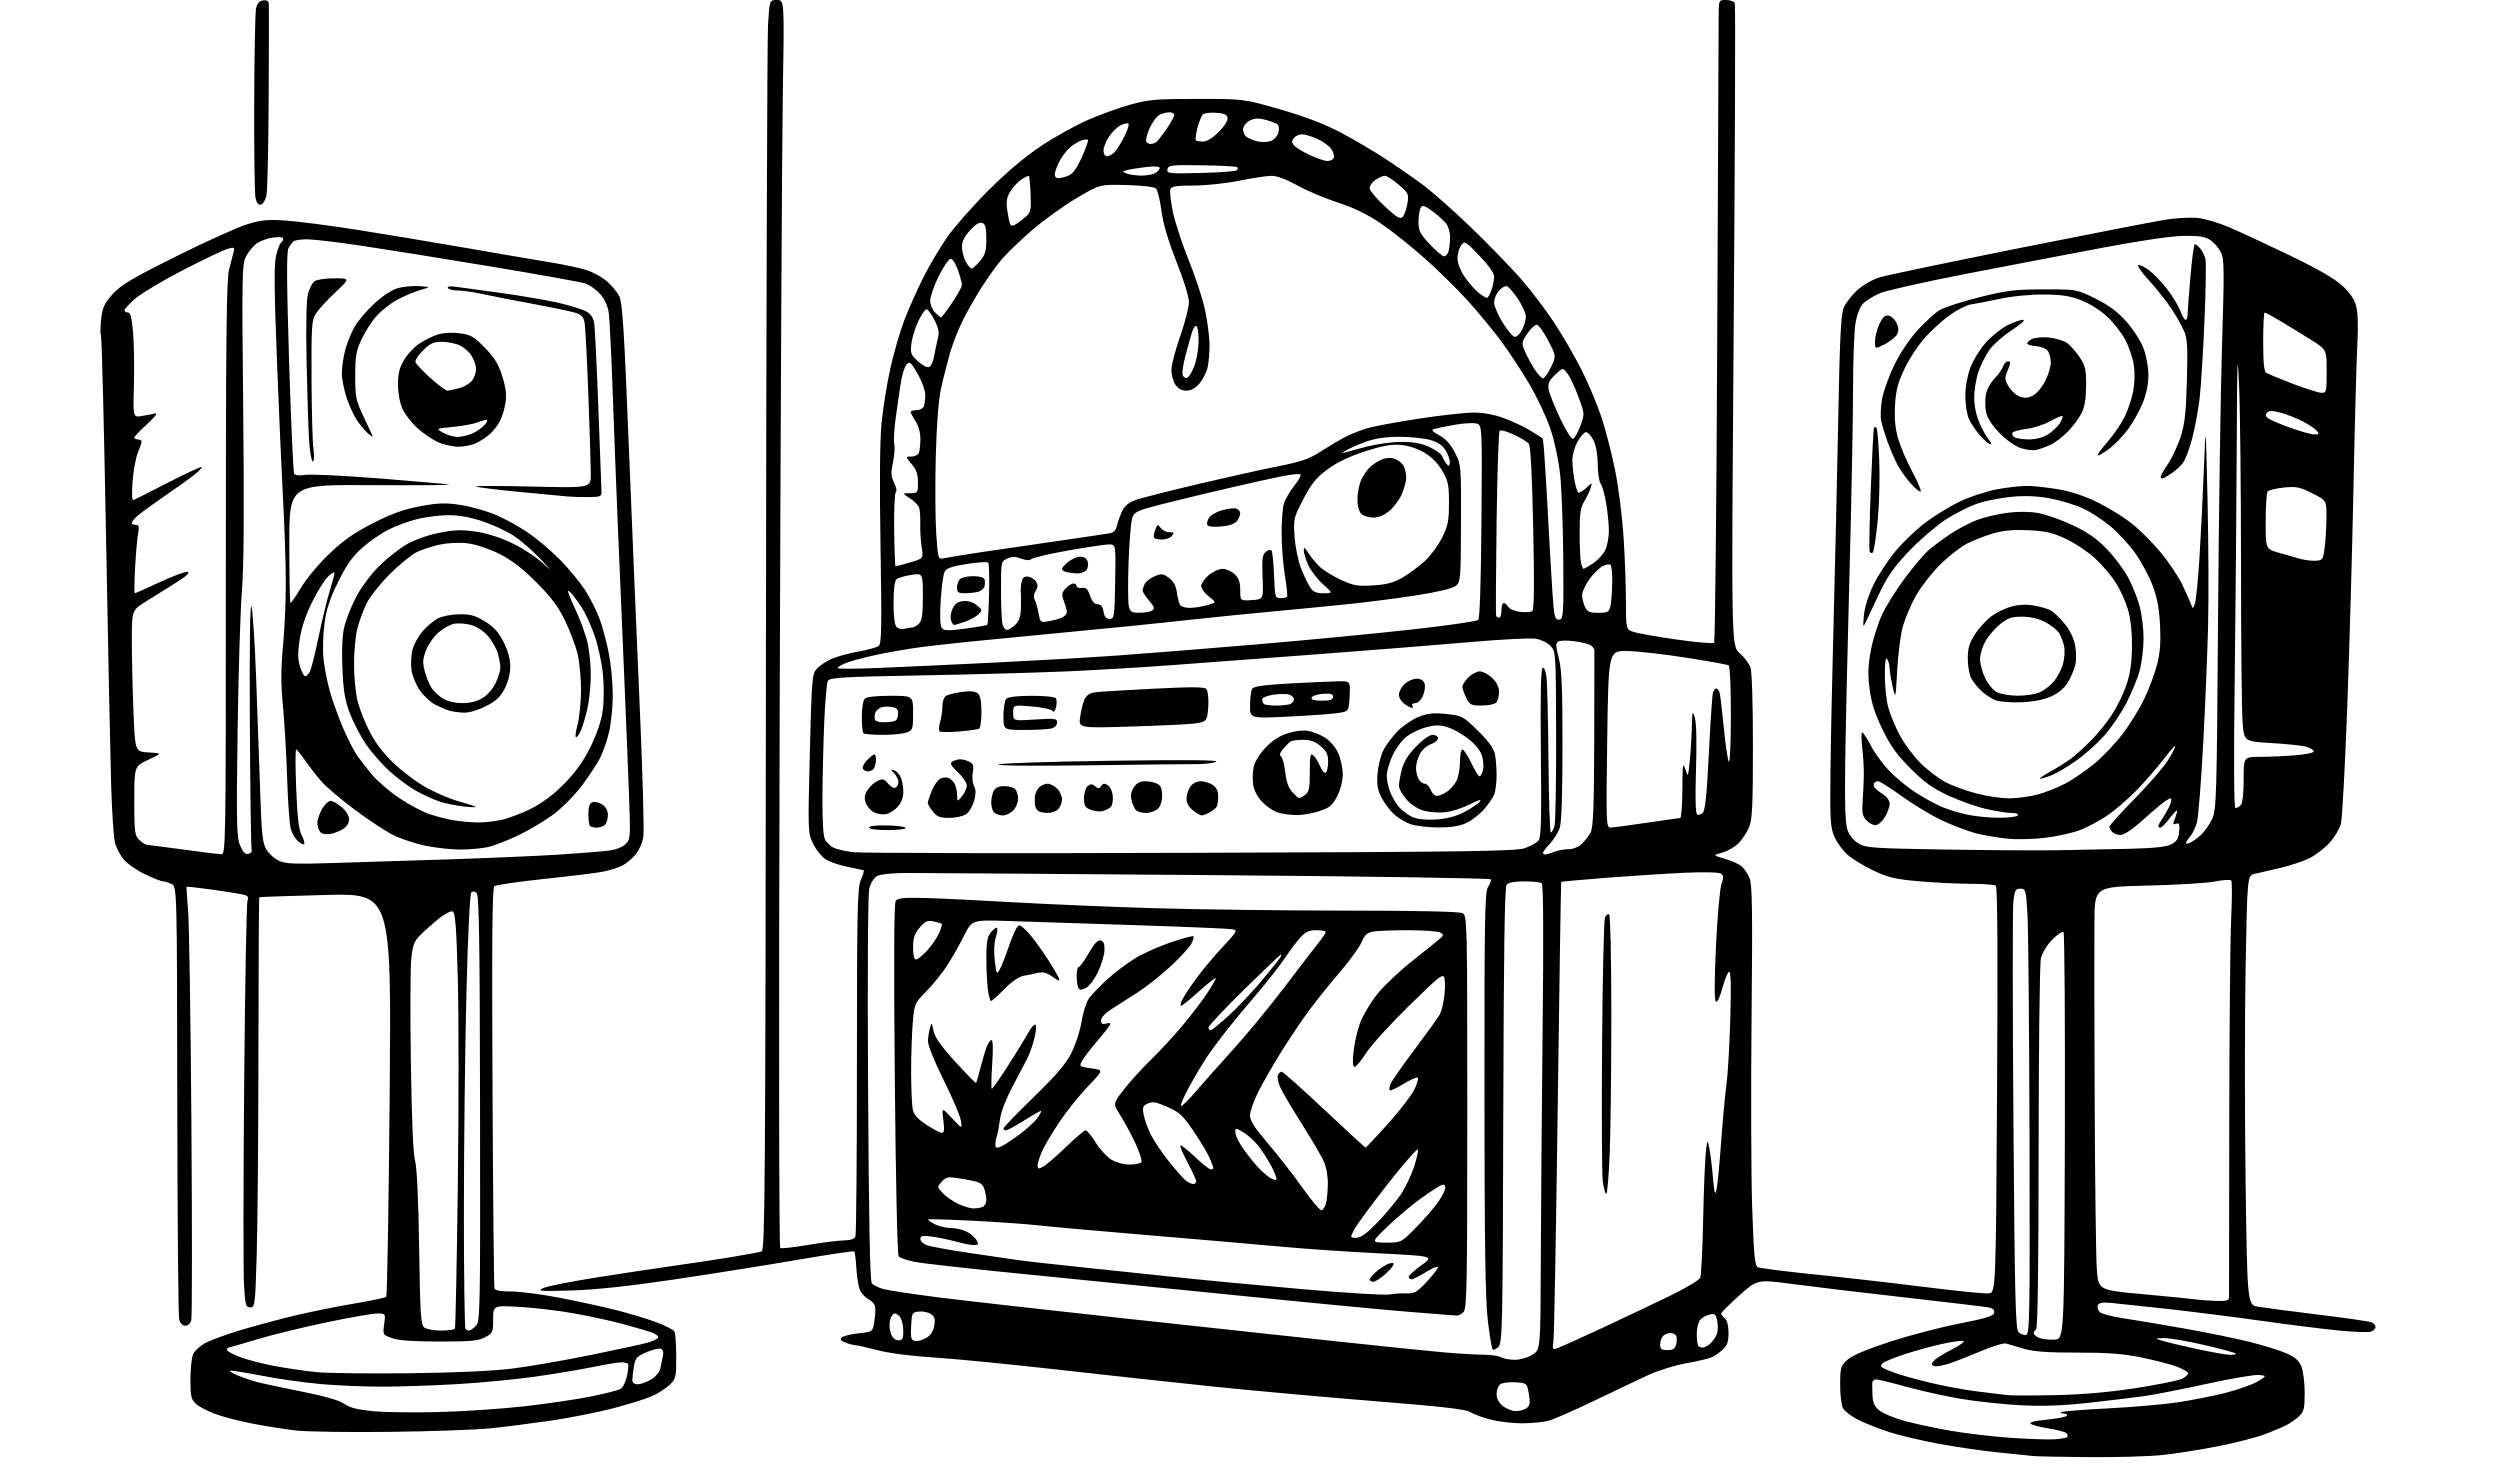 <?xml version="1.0" encoding="UTF-8" standalone="no"?>
<svg 
  version="1.1" 
  xmlns="http://www.w3.org/2000/svg" 
  xmlns:xlink="http://www.w3.org/1999/xlink" 
  xmlns:svg="http://www.w3.org/2000/svg"
  xmlns:rdf="http://www.w3.org/1999/02/22-rdf-syntax-ns#"
  xmlns:cc="http://creativecommons.org/ns#"
  xmlns:dc="http://purl.org/dc/elements/1.1/"
  viewBox="0 0 1024 608"
  width="1024"
  height="608"
>
<style>svg {background-color: white; }</style>"
<path stroke="none" fill="black" fill-rule="evenodd" d="M855.79,596.85C844.63,596.77 834.15,596.55 832.50,596.36C830.85,596.17 824.55,595.52 818.50,594.92C812.45,594.32 801.65,592.76 794.50,591.45C787.35,590.15 778.00,587.94 773.71,586.54C769.43,585.14 763.71,582.87 761.00,581.50C758.29,580.13 755.53,578.00 754.87,576.77C754.22,575.54 753.70,571.17 753.73,567.06C753.77,560.06 753.96,559.42 756.75,556.93C758.71,555.18 764.69,552.65 774.13,549.57C782.05,546.99 794.82,543.64 802.51,542.14C813.38,540.01 816.56,539.03 816.81,537.74C817.02,536.67 816.31,535.89 814.82,535.57C813.54,535.30 798.10,533.45 780.50,531.46C762.90,529.48 742.04,526.99 734.15,525.93C719.79,524.01 719.79,524.01 712.40,530.63C708.33,534.27 705.00,537.58 705.00,538.00C705.00,538.42 705.67,539.32 706.50,540.00C707.44,540.78 708.00,542.99 708.00,545.95C708.00,549.55 707.47,551.13 705.75,552.70C704.51,553.83 702.57,555.23 701.44,555.81C700.31,556.39 695.58,557.53 690.94,558.34C686.12,559.18 679.28,561.31 675.00,563.29C670.88,565.20 660.91,569.94 652.86,573.81C644.81,577.68 636.48,581.33 634.36,581.92C632.24,582.51 627.33,582.99 623.46,582.99C619.59,583.00 613.74,582.30 610.46,581.45C607.18,580.60 603.45,579.21 602.17,578.37C600.43,577.24 590.44,576.09 563.17,573.92C543.00,572.31 513.39,569.63 497.38,567.98C481.36,566.32 452.33,563.16 432.88,560.96C413.42,558.76 390.68,556.53 382.35,556.02C373.24,555.45 364.09,554.26 359.41,553.04C355.13,551.92 351.06,551.00 350.38,551.00C349.69,551.00 347.90,550.53 346.40,549.96C344.44,549.22 343.98,548.62 344.76,547.84C345.36,547.24 348.47,546.47 351.67,546.13C357.50,545.50 357.50,545.50 358.17,541.00C358.53,538.52 358.64,535.78 358.40,534.91C358.16,534.04 356.88,532.74 355.55,532.03C354.22,531.31 352.68,529.56 352.13,528.12C351.58,526.68 350.96,522.70 350.75,519.27C350.55,515.85 350.16,512.83 349.91,512.57C349.65,512.31 339.10,513.88 326.47,516.06C313.84,518.23 291.12,521.85 276.00,524.09C257.26,526.86 243.88,528.29 234.00,528.58C221.03,528.95 219.82,528.85 222.50,527.60C224.15,526.83 234.28,524.83 245.00,523.14C255.72,521.45 269.68,519.35 276.00,518.47C282.32,517.58 292.68,516.03 299.00,515.00C305.32,513.98 311.18,512.88 312.00,512.56C313.33,512.04 313.53,483.60 313.73,266.24C313.86,131.08 314.24,15.89 314.58,10.25C315.19,-0.00 315.19,-0.00 318.24,-0.00C321.29,0.00 321.29,0.00 320.64,38.25C320.29,59.29 319.71,174.19 319.35,293.60C318.97,421.67 319.07,510.90 319.60,511.20C320.10,511.47 325.23,510.90 331.00,509.92C336.77,508.95 343.36,508.12 345.64,508.07C348.45,508.02 349.98,507.49 350.39,506.42C350.73,505.55 351.00,473.20 351.00,434.54C351.00,373.14 351.20,363.77 352.56,360.51C353.42,358.46 353.98,356.68 353.81,356.54C353.64,356.41 350.84,355.79 347.60,355.16C344.35,354.52 340.30,353.21 338.60,352.24C336.84,351.23 334.50,348.46 333.20,345.84C330.89,341.21 330.89,341.21 331.70,308.71C332.45,278.25 332.63,276.07 334.50,273.96C335.60,272.72 338.30,270.91 340.50,269.92C342.70,268.94 347.65,267.58 351.50,266.90C355.35,266.22 359.13,265.18 359.91,264.58C361.09,263.67 361.21,257.32 360.66,223.91C360.24,198.42 360.38,180.44 361.07,173.41C361.65,167.41 363.27,157.32 364.66,151.00C366.05,144.68 368.66,135.67 370.46,131.00C372.26,126.32 375.78,118.45 378.27,113.50C380.77,108.55 385.18,101.12 388.08,97.00C390.97,92.88 398.55,84.29 404.92,77.93C412.55,70.31 419.95,64.08 426.63,59.66C432.20,55.97 440.86,51.18 445.88,49.00C450.90,46.82 458.72,44.02 463.25,42.78C470.48,40.79 473.85,40.51 490.50,40.51C509.50,40.51 509.50,40.51 524.50,44.85C534.57,47.76 542.62,50.83 549.00,54.20C554.23,56.96 562.30,61.69 566.94,64.71C571.59,67.74 578.61,72.59 582.56,75.51C586.51,78.43 595.49,86.37 602.53,93.16C609.56,99.95 618.68,109.33 622.78,114.00C626.88,118.67 633.09,126.83 636.57,132.11C640.06,137.40 645.20,146.30 648.00,151.90C650.79,157.49 654.43,166.19 656.07,171.23C657.72,176.26 660.19,185.92 661.56,192.68C662.93,199.45 664.48,211.62 665.00,219.74C665.53,227.86 665.97,239.75 665.98,246.17C666.00,257.84 666.00,257.84 669.25,258.89C671.04,259.46 678.99,260.85 686.93,261.98C694.87,263.11 701.70,263.69 702.10,263.27C702.51,262.85 703.09,206.25 703.38,137.50C703.68,68.75 703.94,9.69 703.96,6.25C704.00,0.00 704.00,0.00 707.03,0.00C708.70,0.00 710.30,0.61 710.58,1.36C710.87,2.10 710.66,61.62 710.12,133.61C709.14,264.50 709.14,264.50 712.55,267.50C714.42,269.15 716.41,271.77 716.98,273.32C717.59,275.00 718.00,287.99 718.00,305.60C718.00,329.97 717.73,335.71 716.45,338.78C715.59,340.83 713.70,343.74 712.24,345.27C710.79,346.79 707.77,348.55 705.55,349.18C701.50,350.32 701.50,350.32 706.50,351.77C709.25,352.56 712.35,353.95 713.39,354.86C714.43,355.76 715.88,357.93 716.62,359.69C717.72,362.28 717.87,372.94 717.44,417.19C717.14,447.06 717.26,482.03 717.70,494.89C718.36,514.12 718.77,518.42 720.00,519.04C720.83,519.46 731.17,520.78 743.00,521.98C754.83,523.18 775.08,525.49 788.00,527.11C800.92,528.73 812.85,529.94 814.50,529.78C817.50,529.50 817.50,529.50 818.00,446.50C818.33,391.60 818.17,363.25 817.50,362.77C816.95,362.36 812.23,362.02 807.00,362.01C801.77,361.99 792.33,361.53 786.00,360.97C776.28,360.12 773.41,359.45 767.45,356.63C763.57,354.79 758.78,351.87 756.80,350.13C754.82,348.39 752.38,345.07 751.37,342.74C749.73,338.98 749.55,335.98 749.76,316.00C749.89,303.62 750.47,275.95 751.05,254.50C751.63,233.05 752.47,196.15 752.92,172.50C753.57,138.18 754.03,128.79 755.21,126.00C756.03,124.08 758.54,120.84 760.79,118.81C763.20,116.63 767.06,114.46 770.19,113.53C773.11,112.66 798.90,107.27 827.50,101.55C856.10,95.83 882.99,90.61 887.26,89.94C891.53,89.27 897.38,88.97 900.26,89.28C903.14,89.59 908.88,91.28 913.00,93.05C917.12,94.81 928.21,99.96 937.63,104.49C949.24,110.08 956.24,114.10 959.37,116.99C962.48,119.86 964.35,122.58 965.09,125.34C965.79,127.93 965.96,133.69 965.57,140.97C965.22,147.31 964.51,173.65 963.99,199.50C963.47,225.35 962.32,266.07 961.42,290.00C960.53,313.93 959.37,335.21 958.85,337.31C958.32,339.40 956.26,342.92 954.26,345.13C952.26,347.35 948.57,350.19 946.06,351.46C943.55,352.73 938.12,354.54 934.00,355.50C929.88,356.45 925.15,357.55 923.50,357.93C920.50,358.62 920.50,358.62 919.80,396.26C919.42,416.96 919.42,456.53 919.80,484.20C920.50,534.50 920.50,534.50 925.00,535.25C927.48,535.66 938.55,537.11 949.61,538.47C960.67,539.84 970.46,541.24 971.36,541.59C972.26,541.93 973.00,542.81 973.00,543.54C973.00,544.27 972.14,545.14 971.09,545.47C970.05,545.80 964.08,545.58 957.84,544.97C951.61,544.36 937.27,542.56 926.00,540.97C914.73,539.39 897.40,537.20 887.50,536.10C877.60,535.01 867.33,533.92 864.67,533.67C861.06,533.34 859.71,533.60 859.29,534.69C858.98,535.50 859.35,536.74 860.11,537.45C860.88,538.16 865.10,539.27 869.50,539.93C873.90,540.58 885.15,542.47 894.50,544.13C903.85,545.78 916.00,548.27 921.50,549.65C927.00,551.03 933.69,553.10 936.37,554.26C940.00,555.82 941.60,557.20 942.62,559.64C943.38,561.45 944.00,566.31 944.00,570.43C944.00,576.90 943.69,578.21 941.75,580.05C940.51,581.21 938.20,582.85 936.61,583.68C935.03,584.51 930.94,586.24 927.54,587.52C924.14,588.80 915.54,591.00 908.43,592.40C901.32,593.80 891.13,595.41 885.79,595.97C880.45,596.54 866.95,596.93 855.79,596.85zM841.27,589.55C843.90,589.41 846.34,588.99 846.71,588.63C847.07,588.26 846.95,587.55 846.43,587.04C845.92,586.53 842.61,585.65 839.08,585.09C835.55,584.52 832.24,583.64 831.72,583.12C831.15,582.55 833.70,581.92 838.41,581.48C842.60,581.08 846.27,580.37 846.57,579.88C846.87,579.40 846.34,579.00 845.39,579.00C844.44,579.00 843.93,578.73 844.26,578.41C844.58,578.09 853.09,577.40 863.17,576.89C873.25,576.37 886.15,575.27 891.83,574.42C897.51,573.58 906.43,571.81 911.65,570.49C916.86,569.16 922.79,567.05 924.82,565.79C928.50,563.50 928.50,563.50 925.24,563.19C923.44,563.01 913.77,564.67 903.74,566.86C893.71,569.06 882.12,571.32 878.00,571.89C873.88,572.47 863.75,573.68 855.50,574.59C844.69,575.78 836.89,576.06 827.58,575.58C820.48,575.21 809.45,574.03 803.08,572.95C796.71,571.87 786.65,569.64 780.72,567.99C774.79,566.35 769.28,565.00 768.47,565.00C767.66,565.00 766.96,565.56 766.90,566.25C766.85,566.94 766.87,569.30 766.96,571.50C767.07,574.49 767.77,576.05 769.74,577.69C771.19,578.89 775.78,580.81 779.94,581.96C784.10,583.12 792.72,584.96 799.09,586.06C805.47,587.16 816.49,588.46 823.59,588.94C830.69,589.42 838.65,589.69 841.27,589.55zM160.00,586.49C143.22,586.70 125.83,586.45 121.34,585.94C116.85,585.44 108.75,584.16 103.34,583.10C97.93,582.05 91.00,580.24 87.94,579.09C84.88,577.94 81.39,576.08 80.19,574.96C78.29,573.20 78.00,571.86 78.00,565.01C78.00,560.66 78.50,556.00 79.10,554.67C79.71,553.34 81.85,551.34 83.85,550.23C85.86,549.11 92.00,546.82 97.50,545.14C103.00,543.46 112.97,540.75 119.66,539.12C126.35,537.49 137.60,535.19 144.66,534.02C151.72,532.84 157.82,531.57 158.20,531.19C158.59,530.81 159.22,493.46 159.61,448.19C160.32,365.89 160.32,365.89 133.41,366.58C118.61,366.96 106.37,367.38 106.21,367.51C106.04,367.65 105.89,395.82 105.86,430.13C105.83,464.43 105.51,502.18 105.15,514.00C104.53,534.62 104.42,535.50 102.50,535.50C100.69,535.50 100.45,534.65 99.95,526.50C99.64,521.55 99.67,484.43 100.01,444.00C100.35,403.57 100.97,369.75 101.38,368.84C101.92,367.68 101.59,367.01 100.31,366.60C99.31,366.28 93.58,365.33 87.60,364.49C81.61,363.65 76.59,363.08 76.45,363.23C76.31,363.38 76.56,367.55 77.02,372.50C77.47,377.45 78.09,416.82 78.40,460.00C78.70,503.18 78.69,539.51 78.36,540.75C78.01,542.07 76.99,543.00 75.90,543.00C74.72,543.00 73.80,542.03 73.38,540.38C73.02,538.94 72.67,498.46 72.61,450.43C72.50,363.10 72.50,363.10 70.20,362.05C68.94,361.47 67.36,361.00 66.70,361.00C66.04,361.00 62.78,359.71 59.46,358.14C56.13,356.57 52.21,353.85 50.73,352.09C49.26,350.34 47.62,347.24 47.09,345.20C46.56,343.17 45.85,332.50 45.52,321.50C45.19,310.50 44.25,264.95 43.44,220.29C42.63,175.62 41.70,138.37 41.37,137.52C41.04,136.67 41.09,133.45 41.47,130.37C42.06,125.68 42.85,124.03 46.31,120.28C49.68,116.63 54.52,113.77 72.38,104.88C84.44,98.87 97.46,93.01 101.30,91.84C107.16,90.06 109.73,89.82 117.29,90.36C122.25,90.71 135.13,92.38 145.91,94.07C156.68,95.76 176.75,99.10 190.50,101.49C204.25,103.89 220.00,106.58 225.50,107.47C231.00,108.36 237.68,109.80 240.34,110.66C243.00,111.52 246.74,113.59 248.64,115.26C250.55,116.93 252.80,119.66 253.66,121.32C254.94,123.78 255.66,135.13 257.57,182.92C258.87,215.14 260.88,263.29 262.05,289.92C263.22,316.55 263.88,340.28 263.53,342.66C263.17,345.08 261.75,348.33 260.32,350.03C258.91,351.70 256.49,353.73 254.93,354.54C253.37,355.34 249.94,356.44 247.30,356.98C244.66,357.52 233.77,358.87 223.09,359.99C212.42,361.10 203.16,362.45 202.51,362.99C201.62,363.73 201.43,383.65 201.73,445.23C201.94,489.93 202.30,527.06 202.53,527.75C202.80,528.58 205.13,529.00 209.46,529.00C213.05,529.00 221.95,530.15 229.24,531.57C236.53,532.98 246.92,535.24 252.32,536.60C257.72,537.96 265.13,540.20 268.78,541.57C272.44,542.95 275.77,544.62 276.20,545.29C276.62,545.95 276.98,550.58 276.98,555.56C277.00,564.15 276.86,564.76 274.25,567.26C272.74,568.71 269.43,570.81 266.91,571.92C264.38,573.04 257.09,575.30 250.71,576.95C244.32,578.59 232.89,580.84 225.30,581.94C217.71,583.04 206.78,584.43 201.00,585.03C195.22,585.63 176.78,586.29 160.00,586.49zM180.00,578.37C190.18,578.10 205.99,577.02 215.14,575.98C224.30,574.94 236.41,573.14 242.06,571.99C247.71,570.84 253.13,569.47 254.11,568.94C255.08,568.42 256.28,566.08 256.78,563.75C257.27,561.41 257.49,559.16 257.28,558.75C257.06,558.34 255.83,558.00 254.55,558.00C253.27,558.00 247.98,558.87 242.79,559.94C237.61,561.01 226.84,562.80 218.86,563.92C210.88,565.04 196.51,566.41 186.93,566.96C177.34,567.52 163.65,567.97 156.50,567.98C149.35,567.98 138.10,567.51 131.50,566.93C124.90,566.36 113.90,564.80 107.06,563.46C100.22,562.13 94.44,561.23 94.21,561.46C93.97,561.69 95.45,562.58 97.48,563.43C99.51,564.27 102.95,565.45 105.12,566.03C107.29,566.62 115.57,568.39 123.52,569.97C133.15,571.89 138.99,573.57 141.01,575.01C143.23,576.58 146.41,577.40 152.77,578.02C157.57,578.48 169.82,578.64 180.00,578.37zM620.94,578.00C622.41,578.00 624.38,577.44 625.31,576.75C626.68,575.73 626.85,574.66 626.22,571.00C625.45,566.50 625.45,566.50 620.65,566.19C617.97,566.02 615.22,566.41 614.42,567.06C613.64,567.71 613.00,569.51 613.00,571.05C613.00,572.89 613.91,574.57 615.63,575.93C617.08,577.07 619.47,578.00 620.94,578.00zM842.00,571.45C852.97,571.21 863.97,570.25 874.80,568.57C883.77,567.19 892.27,565.48 893.69,564.78C895.11,564.08 896.26,563.05 896.24,562.50C896.22,561.95 894.14,560.72 891.61,559.77C889.08,558.82 882.57,557.14 877.14,556.03C869.60,554.49 863.42,554.02 850.89,554.03C838.83,554.05 833.05,553.63 829.00,552.46C825.98,551.58 822.71,550.62 821.75,550.32C820.78,550.01 816.28,551.35 811.75,553.28C807.21,555.22 801.29,557.54 798.59,558.44C795.88,559.35 793.02,559.84 792.22,559.53C791.02,559.07 791.00,558.71 792.08,557.41C792.79,556.54 796.11,554.45 799.44,552.76C802.77,551.07 804.92,549.49 804.22,549.25C803.51,549.01 799.46,549.59 795.22,550.53C790.97,551.47 784.12,553.37 780.00,554.74C775.88,556.11 771.92,557.71 771.21,558.28C770.50,558.85 770.27,559.62 770.71,559.99C771.14,560.36 773.52,561.41 776.00,562.31C778.48,563.20 785.01,565.03 790.52,566.35C796.02,567.68 804.57,569.27 809.52,569.89C814.46,570.52 820.08,571.20 822.00,571.42C823.92,571.64 832.92,571.65 842.00,571.45zM261.25,567.00C262.49,566.99 264.95,566.11 266.72,565.03C268.53,563.92 270.18,561.95 270.47,560.53C270.76,559.14 271.24,556.87 271.52,555.48C271.86,553.88 271.55,552.77 270.70,552.44C269.96,552.15 267.31,552.79 264.82,553.86C260.83,555.57 260.22,556.26 259.66,559.65C259.31,561.77 259.02,564.29 259.01,565.25C259.00,566.40 259.77,567.00 261.25,567.00zM167.50,562.49C186.70,562.26 202.00,561.56 210.00,560.55C216.88,559.68 231.28,557.19 242.00,555.00C252.72,552.81 263.17,550.55 265.21,549.97C267.26,549.40 269.20,548.49 269.52,547.96C269.85,547.43 268.86,546.51 267.31,545.92C265.76,545.33 260.45,543.75 255.50,542.41C250.55,541.07 241.32,539.06 235.00,537.94C228.68,536.81 218.66,535.63 212.75,535.30C202.00,534.70 202.00,534.70 202.00,540.32C202.00,545.64 201.82,546.05 198.75,547.72C196.03,549.21 192.96,549.50 180.00,549.50C169.45,549.50 163.27,549.06 160.63,548.13C156.78,546.77 156.76,546.74 157.36,542.38C157.96,538.00 157.96,538.00 154.58,538.00C152.72,538.00 143.39,539.62 133.85,541.61C124.31,543.59 111.44,546.74 105.26,548.61C99.08,550.47 93.79,552.00 93.51,552.00C93.23,552.00 93.00,552.42 93.00,552.93C93.00,553.44 95.43,554.77 98.40,555.88C101.37,556.99 107.70,558.63 112.45,559.52C117.21,560.41 124.79,561.53 129.30,562.00C133.81,562.47 151.00,562.69 167.50,562.49zM620.38,556.97C622.62,556.99 625.69,556.12 627.63,554.92C631.00,552.84 631.00,552.84 631.11,516.17C631.18,496.00 631.52,453.18 631.86,421.00C632.28,382.42 632.16,362.25 631.50,361.77C630.95,361.36 627.74,361.02 624.37,361.02C620.41,361.01 617.85,361.48 617.12,362.36C616.30,363.34 615.92,389.49 615.74,456.82C615.52,543.48 615.38,550.05 613.77,551.65C612.82,552.60 611.75,553.08 611.39,552.72C611.02,552.36 610.13,546.98 609.40,540.78C608.40,532.29 608.06,509.20 608.03,447.47C608.00,374.79 608.18,365.19 609.56,363.22C610.41,362.00 610.88,360.62 610.60,360.16C610.32,359.71 558.43,358.93 495.29,358.44C432.16,357.95 376.23,357.56 371.00,357.57C365.45,357.59 360.58,358.10 359.28,358.81C358.03,359.51 356.65,361.65 356.09,363.77C355.49,366.11 355.29,396.79 355.57,445.90C355.88,500.98 356.34,524.70 357.11,525.64C357.72,526.37 359.86,527.43 361.86,528.00C363.86,528.56 374.27,530.13 385.00,531.48C395.73,532.82 429.48,536.64 460.00,539.96C490.52,543.28 530.12,547.56 548.00,549.48C565.88,551.40 585.45,553.41 591.50,553.94C597.55,554.46 604.86,554.89 607.74,554.89C610.62,554.89 613.77,555.35 614.74,555.91C615.71,556.48 618.25,556.95 620.38,556.97zM913.42,554.94C915.02,554.97 916.05,554.72 915.71,554.38C915.37,554.03 909.56,552.47 902.79,550.89C896.03,549.32 888.70,548.07 886.50,548.10C882.51,548.17 882.50,548.17 885.50,549.13C887.15,549.66 893.45,551.16 899.50,552.48C905.55,553.80 911.81,554.90 913.42,554.94zM638.28,552.08C639.66,551.56 647.69,547.92 656.14,543.99C664.59,540.06 676.96,534.20 683.62,530.97C690.45,527.66 696.05,524.31 696.44,523.30C696.83,522.31 697.35,511.60 697.61,499.50C697.87,487.40 698.36,475.02 698.70,472.00C699.30,466.61 699.33,466.57 700.08,470.00C700.51,471.93 701.19,477.32 701.59,482.00C702.16,488.62 702.48,489.84 703.05,487.50C703.45,485.85 704.31,477.07 704.96,468.00C705.61,458.93 706.59,448.35 707.13,444.50C707.68,440.65 708.39,428.61 708.72,417.75C709.11,404.77 708.97,398.00 708.30,398.00C707.75,398.00 706.50,400.96 705.52,404.57C704.38,408.78 703.39,410.79 702.78,410.18C702.16,409.56 702.20,401.35 702.87,387.36C703.45,375.34 704.46,363.99 705.10,362.14C706.05,359.42 706.01,358.60 704.89,357.83C704.06,357.26 698.02,357.13 690.00,357.49C682.58,357.83 668.22,358.75 658.10,359.53C647.99,360.32 639.61,361.08 639.48,361.23C639.35,361.38 638.71,402.67 638.05,453.00C637.38,503.33 636.61,546.42 636.32,548.77C635.79,552.97 635.82,553.02 638.28,552.08zM682.98,553.00C685.31,553.00 686.10,552.46 686.58,550.56C686.91,549.21 686.89,547.64 686.54,547.06C686.18,546.48 685.10,546.00 684.14,546.00C683.18,546.00 681.86,546.54 681.20,547.20C680.54,547.86 680.00,549.43 680.00,550.70C680.00,552.59 680.54,553.00 682.98,553.00zM697.42,551.97C698.01,551.95 699.21,551.39 700.09,550.72C700.96,550.05 702.22,548.48 702.88,547.24C703.61,545.87 703.82,543.56 703.42,541.41C702.81,538.17 702.51,537.90 700.12,538.48C698.68,538.83 696.94,539.85 696.25,540.75C695.56,541.65 695.00,544.25 695.00,546.52C695.00,548.80 695.30,550.97 695.67,551.33C696.03,551.70 696.82,551.99 697.42,551.97zM379.24,548.11C381.09,547.08 382.20,545.45 382.64,543.13C383.14,540.41 382.88,539.39 381.39,538.30C380.35,537.53 378.15,537.04 376.50,537.21C373.59,537.49 373.49,537.68 373.20,543.17C372.95,547.95 373.19,548.90 374.70,549.24C375.69,549.47 377.74,548.96 379.24,548.11zM367.98,549.00C369.63,549.00 370.00,548.35 370.00,545.43C370.00,543.47 369.53,541.00 368.96,539.93C368.40,538.87 367.31,538.00 366.54,538.00C365.78,538.00 364.88,539.27 364.54,540.83C364.20,542.38 364.37,544.86 364.93,546.33C365.57,548.01 366.70,549.00 367.98,549.00zM841.50,548.71C845.50,548.50 845.50,548.50 845.76,465.56C845.90,419.94 845.65,382.25 845.21,381.81C844.76,381.36 842.70,382.74 840.63,384.87C838.39,387.16 836.48,390.32 835.95,392.62C835.45,394.75 835.04,429.66 835.02,470.19C835.01,518.21 834.65,544.10 834.00,544.50C833.45,544.84 833.00,545.56 833.00,546.09C833.00,546.63 834.01,547.48 835.25,547.99C836.49,548.50 839.30,548.83 841.50,548.71zM829.87,546.78C831.36,546.49 831.48,539.62 831.29,465.48C831.17,420.94 830.79,379.89 830.44,374.25C829.84,364.45 829.71,364.00 827.54,364.00C825.56,364.00 825.20,364.65 824.67,369.14C824.34,371.97 824.35,412.51 824.70,459.23C825.24,531.70 825.54,544.40 826.79,545.64C827.59,546.44 828.98,546.96 829.87,546.78zM180.63,545.00C183.52,545.00 186.09,544.66 186.33,544.25C186.58,543.84 187.12,517.37 187.52,485.43C187.92,453.49 187.92,415.32 187.51,400.60C186.92,379.14 186.49,373.74 185.37,373.31C184.61,373.02 181.98,374.41 179.54,376.41C177.11,378.41 173.77,381.38 172.14,383.02C169.67,385.48 169.04,387.12 168.46,392.56C168.07,396.17 168.00,415.41 168.29,435.31C168.64,458.69 169.25,472.92 170.02,475.50C170.76,478.03 171.38,491.09 171.68,511.00C172.10,538.40 172.37,542.66 173.77,543.75C174.66,544.44 177.74,545.00 180.63,545.00zM192.17,545.00C192.62,545.00 193.84,544.16 194.88,543.12C196.69,541.31 196.75,538.11 196.63,454.17C196.53,385.99 196.23,366.83 195.25,365.85C194.44,365.04 193.66,364.94 193.03,365.57C192.47,366.13 191.63,383.64 191.04,407.02C190.48,429.28 190.02,469.14 190.01,495.58C190.00,522.03 190.30,543.97 190.67,544.33C191.03,544.70 191.71,545.00 192.17,545.00zM596.68,538.87C596.03,538.80 587.85,538.16 578.50,537.44C569.15,536.73 536.75,533.64 506.50,530.58C476.25,527.52 435.46,523.43 415.85,521.50C396.25,519.56 377.69,517.47 374.61,516.85C371.54,516.23 368.60,515.22 368.09,514.61C367.55,513.96 366.89,483.49 366.51,441.99C366.07,393.94 366.19,370.02 366.88,369.02C367.69,367.84 370.08,367.60 378.70,367.81C384.64,367.96 400.75,368.74 414.50,369.54C428.25,370.34 454.35,371.44 472.50,371.99C490.65,372.53 526.12,372.98 551.32,372.99C580.97,373.00 597.81,373.37 599.07,374.04C600.95,375.05 601.00,377.00 601.00,455.46C601.00,527.22 600.83,536.03 599.43,537.43C598.56,538.29 597.33,538.94 596.68,538.87zM907.75,532.85C912.14,532.98 913.00,532.71 913.01,531.25C913.02,530.29 913.06,498.45 913.10,460.50C913.14,422.55 913.49,384.75 913.88,376.50C914.27,368.25 914.29,361.13 913.92,360.68C913.55,360.22 910.61,360.39 907.38,361.04C904.14,361.70 891.71,362.46 879.75,362.74C858.00,363.24 858.00,363.24 857.87,377.37C857.79,385.14 857.84,418.50 857.98,451.50C858.11,484.50 858.51,515.31 858.86,519.97C859.50,528.44 859.50,528.44 878.00,530.12C888.17,531.05 897.85,532.01 899.50,532.25C901.15,532.50 904.86,532.77 907.75,532.85zM569.00,530.23C570.92,529.88 574.14,529.68 576.14,529.77C579.31,529.92 580.38,529.30 584.39,525.01C586.93,522.30 589.00,519.62 589.00,519.05C589.00,518.48 586.81,519.36 584.14,521.01C581.47,522.65 578.77,524.00 578.14,524.00C577.51,524.00 577.00,523.55 577.00,523.00C577.00,522.45 579.35,520.31 582.22,518.25C587.44,514.50 587.44,514.50 564.47,513.35C551.84,512.72 533.85,511.49 524.50,510.61C515.15,509.74 491.07,507.66 471.00,505.99C450.93,504.32 430.45,502.49 425.50,501.93C420.55,501.37 408.41,500.50 398.53,500.01C388.64,499.52 380.38,499.28 380.18,499.48C379.98,499.69 381.18,500.56 382.86,501.43C384.53,502.29 387.52,503.00 389.50,503.00C391.48,503.00 394.41,503.68 396.02,504.51C397.63,505.34 399.42,506.92 400.01,508.01C400.91,509.71 400.76,510.00 398.94,510.00C397.77,510.00 394.49,509.36 391.65,508.58C388.82,507.80 384.36,506.87 381.75,506.52C377.81,505.99 377.00,506.15 377.00,507.46C377.00,508.34 378.13,509.48 379.52,510.01C380.90,510.53 388.21,511.88 395.77,513.01C403.32,514.14 412.55,515.50 416.28,516.03C420.01,516.57 431.71,517.89 442.28,518.98C452.85,520.07 470.27,521.90 481.00,523.06C491.73,524.21 515.12,526.43 533.00,528.00C550.88,529.57 567.08,530.57 569.00,530.23zM562.51,525.00C561.68,525.00 561.00,524.63 561.00,524.17C561.00,523.72 562.01,522.43 563.25,521.30C564.49,520.17 566.55,518.71 567.84,518.04C569.12,517.38 570.47,517.14 570.83,517.50C571.20,517.86 569.81,519.70 567.76,521.58C565.71,523.46 563.35,525.00 562.51,525.00zM567.71,508.97C573.93,509.00 573.93,509.00 580.05,502.75C583.42,499.31 587.49,494.62 589.09,492.32C590.69,490.02 592.00,487.39 592.00,486.46C592.00,485.36 591.47,484.99 590.44,485.38C589.59,485.71 585.87,488.12 582.19,490.74C578.51,493.36 572.35,498.52 568.50,502.22C561.50,508.94 561.50,508.94 567.71,508.97zM555.54,507.00C557.41,507.00 559.81,505.26 564.15,500.75C567.46,497.31 571.71,492.26 573.58,489.52C575.46,486.78 577.93,481.72 579.08,478.27C580.23,474.82 580.99,471.48 580.78,470.85C580.58,470.23 575.03,476.56 568.45,484.92C561.88,493.29 555.70,501.68 554.73,503.56C552.95,507.00 552.95,507.00 555.54,507.00zM541.35,495.72C541.95,495.52 542.75,494.26 543.12,492.93C543.50,491.59 543.84,488.02 543.88,485.00C543.93,481.64 543.24,477.94 542.13,475.50C541.12,473.30 537.01,466.32 533.00,460.00C528.99,453.68 525.07,446.98 524.29,445.13C523.51,443.28 523.11,441.14 523.41,440.38C523.70,439.62 524.40,439.00 524.97,439.00C525.53,439.00 533.39,445.98 542.42,454.50C551.46,463.02 559.07,470.00 559.35,470.00C559.62,470.00 563.76,465.61 568.55,460.25C573.34,454.89 578.18,448.60 579.32,446.27C580.45,443.95 581.09,441.76 580.74,441.41C580.39,441.05 577.78,442.20 574.94,443.94C572.10,445.69 569.53,446.87 569.23,446.56C568.92,446.26 569.16,444.95 569.75,443.66C570.34,442.36 574.84,435.95 579.76,429.40C584.67,422.86 589.19,416.57 589.79,415.42C590.39,414.28 591.19,411.04 591.56,408.23C591.94,405.41 591.98,402.04 591.65,400.73C591.10,398.56 589.89,399.50 577.17,411.94C569.53,419.41 561.63,428.11 559.61,431.26C557.59,434.42 555.44,437.00 554.84,437.00C554.09,437.00 553.95,435.02 554.40,430.75C554.76,427.31 555.97,422.02 557.08,419.00C558.20,415.98 561.35,410.69 564.08,407.25C566.82,403.81 573.43,397.55 578.78,393.35C584.12,389.14 589.17,385.08 590.00,384.31C591.33,383.08 591.33,382.82 590.00,381.98C589.17,381.46 583.27,381.02 576.88,381.02C570.48,381.01 563.89,381.27 562.24,381.60C559.96,382.06 558.86,383.10 557.73,385.85C556.91,387.86 552.96,393.32 548.95,398.00C544.95,402.68 539.25,409.76 536.30,413.73C533.36,417.71 528.21,425.35 524.88,430.69C521.54,436.04 517.28,443.46 515.41,447.18C513.53,450.91 512.00,455.26 512.00,456.86C512.00,459.04 513.86,461.95 519.34,468.34C523.37,473.05 529.73,481.22 533.47,486.49C537.21,491.76 540.75,495.92 541.35,495.72zM398.67,494.98C399.86,494.99 401.55,494.73 402.42,494.39C403.29,494.06 404.00,492.74 404.00,491.46C404.00,490.18 403.58,488.02 403.06,486.67C402.26,484.55 401.11,484.03 394.98,483.00C388.15,481.84 387.76,481.89 385.81,483.97C383.79,486.14 383.79,486.14 386.14,488.70C387.44,490.11 390.30,492.09 392.50,493.11C394.70,494.13 397.48,494.97 398.67,494.98zM657.91,489.00C657.49,489.00 656.85,486.64 656.49,483.75C656.13,480.86 656.00,455.77 656.21,428.00C656.42,400.23 656.96,376.72 657.40,375.76C657.85,374.80 658.61,374.26 659.10,374.56C659.61,374.88 660.00,392.77 660.00,415.40C660.00,437.55 659.70,463.18 659.34,472.34C658.98,481.50 658.34,489.00 657.91,489.00zM488.75,484.97C489.44,484.99 490.00,484.53 490.00,483.94C490.00,483.36 488.42,479.92 486.49,476.28C484.57,472.65 483.21,469.46 483.48,469.18C483.76,468.91 486.43,471.01 489.43,473.84C492.43,476.68 495.36,479.00 495.94,479.00C496.52,479.00 497.00,478.76 497.00,478.47C497.00,478.18 496.36,476.41 495.58,474.55C494.81,472.68 491.86,467.73 489.03,463.54C484.54,456.89 483.17,455.61 478.20,453.41C473.60,451.38 472.07,451.10 470.15,451.98C468.07,452.92 467.87,453.50 468.48,456.72C468.85,458.74 470.20,462.44 471.48,464.94C472.75,467.45 476.10,472.38 478.92,475.91C481.74,479.43 484.82,482.90 485.77,483.63C486.72,484.35 488.06,484.95 488.75,484.97zM522.83,483.01C523.00,482.48 521.95,479.83 520.47,477.13C519.00,474.42 516.54,470.70 515.01,468.85C513.48,467.01 510.82,464.69 509.11,463.69C506.08,461.94 506.00,461.94 506.00,463.80C506.00,464.86 507.18,467.47 508.63,469.61C510.07,471.75 512.62,475.07 514.29,477.00C515.96,478.93 518.49,481.28 519.91,482.24C521.33,483.19 522.65,483.54 522.83,483.01zM427.25,477.88C428.49,477.22 432.68,473.61 436.58,469.84C440.47,466.08 444.11,463.00 444.68,463.00C445.24,463.00 447.10,465.24 448.80,467.98C450.50,470.72 453.38,473.87 455.20,474.98C457.12,476.15 460.26,476.99 462.69,477.00C465.00,477.00 467.17,476.54 467.52,475.97C467.87,475.40 466.75,471.91 465.02,468.22C463.29,464.52 460.52,459.38 458.86,456.78C455.83,452.06 455.83,452.06 460.33,446.28C462.80,443.10 467.82,437.57 471.49,434.00C475.16,430.43 480.98,424.12 484.42,420.00C487.86,415.88 492.32,410.03 494.34,407.01C496.35,404.00 498.00,401.15 498.00,400.68C498.00,400.22 494.97,402.58 491.26,405.92C487.56,409.26 484.17,412.00 483.74,412.00C483.30,412.00 483.59,410.76 484.37,409.25C485.15,407.74 487.80,403.77 490.26,400.43C492.72,397.09 497.52,391.37 500.94,387.72C506.74,381.52 507.00,381.05 504.83,380.62C503.55,380.37 486.07,379.63 466.00,378.98C445.93,378.33 422.45,377.56 413.83,377.27C398.16,376.74 398.16,376.74 394.94,383.12C393.18,386.63 390.17,391.98 388.27,395.00C386.36,398.02 382.49,402.87 379.67,405.77C374.53,411.04 374.53,411.04 373.84,419.27C373.47,423.80 373.18,432.90 373.20,439.50C373.22,446.10 373.52,452.85 373.88,454.49C374.33,456.63 375.93,458.41 379.50,460.74C382.24,462.53 385.06,464.00 385.77,464.00C386.76,464.00 386.91,462.73 386.39,458.75C385.72,453.50 385.72,453.50 389.93,458.00C394.14,462.50 394.14,462.50 393.59,459.00C393.29,457.07 390.11,449.60 386.52,442.39C382.66,434.63 380.04,428.11 380.10,426.39C380.15,424.80 380.52,422.38 380.92,421.00C381.60,418.65 381.68,418.72 382.35,422.17C382.86,424.82 385.32,428.33 391.25,434.86C395.76,439.82 399.60,443.73 399.79,443.54C399.98,443.35 400.80,440.56 401.61,437.35C402.42,434.13 403.57,430.26 404.16,428.75C404.76,427.24 405.66,426.00 406.17,426.00C406.72,426.00 406.81,430.05 406.40,436.00C406.02,441.50 405.96,446.00 406.25,446.00C406.55,446.00 409.47,441.84 412.74,436.75C416.01,431.66 419.74,425.58 421.03,423.24C422.32,420.90 423.73,419.33 424.16,419.76C424.59,420.19 424.33,422.86 423.58,425.70C422.83,428.53 421.55,432.12 420.72,433.68C419.90,435.23 417.19,440.39 414.69,445.14C411.98,450.30 409.91,455.74 409.56,458.64C409.23,461.31 408.57,464.69 408.11,466.15C407.64,467.60 407.56,469.30 407.95,469.91C408.40,470.64 411.04,469.34 415.57,466.14C419.38,463.45 423.53,459.85 424.78,458.13C426.03,456.41 426.76,455.00 426.39,455.00C426.02,455.00 422.87,456.80 419.38,459.00C415.90,461.20 412.59,463.00 412.02,463.00C411.46,463.00 411.00,462.64 411.00,462.21C411.00,461.78 416.58,456.00 423.41,449.37C432.70,440.34 436.58,435.79 438.87,431.25C440.55,427.92 442.42,422.15 443.01,418.44C443.60,414.72 444.96,410.45 446.03,408.95C447.11,407.45 450.46,403.95 453.49,401.18C456.53,398.41 461.69,394.51 464.97,392.52C468.25,390.53 474.85,387.57 479.64,385.95C484.43,384.33 488.57,383.23 488.84,383.51C489.11,383.78 488.70,385.18 487.93,386.63C487.16,388.07 483.37,392.18 479.51,395.77C475.66,399.35 469.57,404.17 466.00,406.48C462.43,408.79 457.59,411.88 455.25,413.36C452.69,414.97 451.00,416.78 451.00,417.92C451.00,419.37 451.51,419.68 453.16,419.25C454.82,418.81 455.12,419.01 454.47,420.09C454.01,420.87 451.52,423.98 448.94,427.00C446.36,430.02 443.74,433.50 443.11,434.71C442.02,436.83 442.20,436.96 447.02,437.60C452.07,438.27 452.07,438.27 445.71,444.88C442.22,448.52 436.99,455.02 434.09,459.33C431.20,463.64 427.98,469.04 426.94,471.33C425.90,473.62 425.03,476.30 425.02,477.29C425.00,478.82 425.31,478.91 427.25,477.88zM483.79,453.00C484.32,453.00 486.95,450.43 489.63,447.28C492.31,444.13 499.23,436.34 505.00,429.97C510.77,423.60 520.42,411.88 526.43,403.94C532.45,396.00 538.63,387.93 540.18,386.02C541.73,384.11 543.00,382.20 543.00,381.77C543.00,381.35 541.28,381.00 539.19,381.00C536.31,381.00 534.75,381.68 532.83,383.75C531.43,385.26 528.46,389.20 526.24,392.50C524.02,395.80 518.89,402.34 514.85,407.04C510.81,411.74 505.21,418.49 502.42,422.04C499.62,425.59 495.98,430.52 494.31,433.00C492.65,435.48 489.38,440.99 487.05,445.25C484.73,449.51 483.26,453.00 483.79,453.00zM495.86,422.00C496.33,422.00 499.75,419.22 503.46,415.82C507.17,412.42 513.22,406.00 516.91,401.57C520.60,397.13 523.96,392.94 524.37,392.25C524.78,391.56 524.90,391.00 524.64,391.00C524.38,391.00 517.61,397.45 509.58,405.33C501.56,413.22 495.00,420.19 495.00,420.83C495.00,421.48 495.38,422.00 495.86,422.00zM405.92,410.00C405.57,410.00 404.99,407.91 404.64,405.36C404.29,402.81 404.00,397.01 404.00,392.47C404.00,385.83 404.37,383.76 405.91,381.86C406.97,380.56 408.08,379.75 408.38,380.05C408.69,380.35 408.44,382.21 407.84,384.18C407.17,386.36 407.02,390.03 407.47,393.59C408.17,399.20 408.25,399.33 409.56,396.97C410.31,395.61 412.10,391.01 413.55,386.75C415.01,382.41 416.74,379.00 417.46,379.00C418.18,379.00 420.32,380.91 422.24,383.25C424.15,385.59 427.37,390.09 429.39,393.25C431.41,396.42 433.36,399.77 433.72,400.70C434.24,402.06 433.72,401.93 431.13,400.09C428.75,398.40 427.18,397.97 425.20,398.47C423.71,398.84 421.09,399.38 419.37,399.67C417.37,400.00 414.48,401.97 411.41,405.10C408.75,407.79 406.28,410.00 405.92,410.00zM444.59,404.78C442.64,405.67 442.05,405.59 441.58,404.36C441.26,403.52 441.00,401.30 441.00,399.42C441.00,397.54 441.41,396.00 441.90,396.00C442.40,396.00 444.22,393.50 445.95,390.44C448.15,386.54 449.60,384.98 450.80,385.22C452.05,385.48 452.47,386.52 452.39,389.24C452.33,391.26 451.09,395.33 449.65,398.29C448.14,401.38 445.98,404.14 444.59,404.78zM375.22,393.00C375.90,393.00 377.98,391.31 379.84,389.25C381.71,387.19 383.88,383.99 384.68,382.14C385.47,380.29 385.95,378.61 385.74,378.40C385.53,378.19 384.00,377.75 382.34,377.42C379.81,376.91 378.91,377.32 376.67,379.98C374.57,382.48 374.00,384.20 374.00,388.08C374.00,391.29 374.42,393.00 375.22,393.00zM136.50,353.49C146.95,353.17 168.55,352.49 184.50,351.97C200.45,351.46 220.47,350.59 229.00,350.04C237.53,349.49 246.69,348.75 249.36,348.41C252.25,348.04 255.04,346.96 256.26,345.74C258.22,343.78 258.28,342.94 257.66,326.10C257.31,316.42 256.35,292.75 255.53,273.50C254.71,254.25 253.58,227.70 253.03,214.50C252.48,201.30 251.56,177.45 250.99,161.50C250.43,145.55 249.69,130.54 249.35,128.14C248.96,125.37 247.67,122.56 245.82,120.45C244.21,118.62 241.46,116.66 239.70,116.09C237.94,115.52 220.30,112.36 200.50,109.07C180.70,105.77 156.75,101.94 147.28,100.54C137.81,99.14 128.14,98.01 125.78,98.02C123.43,98.02 121.00,98.36 120.40,98.77C119.79,99.17 118.79,100.46 118.17,101.64C117.34,103.23 117.40,115.21 118.42,148.32C119.18,172.81 120.11,193.37 120.50,194.00C120.95,194.72 122.58,194.91 124.96,194.51C127.02,194.16 140.81,194.82 155.60,195.98C170.40,197.14 183.18,198.27 184.00,198.50C184.82,198.73 170.43,198.83 152.00,198.71C118.50,198.50 118.50,198.50 118.50,222.75C118.50,236.08 118.72,247.00 119.00,247.00C119.28,247.00 121.30,244.02 123.50,240.39C125.70,236.76 130.96,230.53 135.18,226.54C140.97,221.08 145.41,218.00 153.18,214.10C160.89,210.22 165.75,208.50 172.40,207.30C179.79,205.96 182.56,205.88 188.74,206.85C192.84,207.48 199.19,209.26 202.86,210.81C206.53,212.35 212.45,215.58 216.02,217.99C219.58,220.39 225.44,225.32 229.04,228.93C232.63,232.54 237.34,238.19 239.50,241.48C241.65,244.78 244.42,250.23 245.65,253.61C246.87,256.98 248.58,263.45 249.44,267.98C250.30,272.51 250.99,280.11 250.99,284.86C250.98,289.61 250.30,296.33 249.49,299.78C248.67,303.24 247.06,307.96 245.89,310.28C244.73,312.60 241.39,317.69 238.48,321.60C235.57,325.50 230.37,330.81 226.92,333.40C223.48,335.99 217.02,339.86 212.58,342.01C208.14,344.15 202.47,346.36 200.00,346.93C197.53,347.49 192.44,347.96 188.71,347.98C184.97,347.99 178.48,347.29 174.27,346.42C170.07,345.55 164.09,343.56 160.98,341.99C157.87,340.42 150.86,335.81 145.41,331.74C139.96,327.67 133.90,322.56 131.94,320.38C129.99,318.20 126.93,314.30 125.15,311.71C123.36,309.12 121.63,307.00 121.30,307.00C120.96,307.00 120.97,314.20 121.32,323.00C121.78,334.71 122.37,339.82 123.55,342.09C124.43,343.79 124.89,345.44 124.58,345.75C124.27,346.07 123.13,345.52 122.04,344.54C120.96,343.56 119.65,341.35 119.13,339.63C118.61,337.91 117.93,328.62 117.62,319.00C117.32,309.38 116.54,296.00 115.90,289.27C115.01,279.86 115.02,274.10 115.95,264.27C116.62,257.25 117.12,245.20 117.06,237.50C117.01,229.80 116.53,215.62 116.00,206.00C115.48,196.38 114.34,170.72 113.49,149.00C112.30,118.86 112.20,108.37 113.07,104.75C113.69,102.13 114.61,99.74 115.10,99.44C115.60,99.13 116.00,98.40 116.00,97.81C116.00,97.13 114.48,96.94 111.84,97.30C109.55,97.60 106.51,98.71 105.09,99.75C103.66,100.79 101.71,103.18 100.75,105.07C99.13,108.26 99.05,112.64 99.62,168.00C100.05,209.67 99.89,231.99 99.06,242.50C98.42,250.75 97.63,276.62 97.31,300.00C96.80,337.70 96.92,342.93 98.35,346.33C99.51,349.08 100.46,350.05 101.73,349.77C102.72,349.55 103.30,348.75 103.06,347.94C102.81,347.15 102.49,323.77 102.34,296.00C102.17,263.95 102.41,246.57 103.00,248.44C103.51,250.05 104.38,263.33 104.92,277.94C105.47,292.55 106.22,313.59 106.59,324.69C107.16,341.99 107.52,345.33 109.15,348.00C110.19,349.71 112.49,351.78 114.27,352.60C116.92,353.82 120.89,353.98 136.50,353.49zM90.50,349.90C92.49,350.00 92.50,349.36 92.50,232.75C92.50,139.57 92.77,114.47 93.80,110.50C94.52,107.75 95.36,104.50 95.66,103.29C96.18,101.23 96.00,101.14 93.09,101.97C91.37,102.47 83.16,106.39 74.85,110.69C66.55,114.98 57.78,120.23 55.38,122.33C52.97,124.44 51.00,126.58 51.00,127.08C51.00,127.59 51.63,128.00 52.41,128.00C53.46,128.00 54.00,130.16 54.51,136.34C54.90,140.92 55.05,150.60 54.85,157.84C54.50,171.00 54.50,171.00 58.00,170.41C59.92,170.09 62.40,169.62 63.50,169.37C64.76,169.08 63.56,170.69 60.25,173.71C57.36,176.34 55.00,178.84 55.00,179.25C55.00,179.66 55.67,180.00 56.50,180.00C57.33,180.00 58.00,180.40 58.00,180.88C58.00,181.36 57.31,183.41 56.46,185.43C55.62,187.45 54.65,192.74 54.31,197.19C53.93,202.02 54.06,205.12 54.61,204.89C55.12,204.67 61.53,201.43 68.85,197.67C76.18,193.91 82.38,191.05 82.63,191.30C82.89,191.55 81.38,193.08 79.30,194.70C77.21,196.31 71.67,200.27 67.00,203.48C62.33,206.70 57.49,210.23 56.25,211.34C55.01,212.44 54.00,213.72 54.00,214.17C54.00,214.63 54.73,215.00 55.61,215.00C56.90,215.00 57.10,215.66 56.59,218.25C56.24,220.04 55.68,226.34 55.35,232.25C55.01,238.16 54.96,243.00 55.23,243.00C55.49,243.00 60.09,240.95 65.45,238.45C70.81,235.94 75.94,234.05 76.85,234.25C77.94,234.49 76.37,235.96 72.28,238.56C68.86,240.73 63.35,244.17 60.03,246.21C54.00,249.91 54.00,249.91 54.00,262.30C54.00,269.11 54.29,282.16 54.66,291.30C55.31,307.91 55.31,307.91 60.91,308.20C66.50,308.50 66.50,308.50 60.75,311.19C55.00,313.89 55.00,313.89 55.00,327.94C55.00,340.67 55.19,342.19 57.00,344.00C58.10,345.10 59.56,346.03 60.25,346.06C60.94,346.10 67.58,346.95 75.00,347.96C82.42,348.98 89.40,349.85 90.50,349.90zM488.00,349.32C602.03,348.94 621.08,348.67 624.67,347.38C626.97,346.56 629.44,345.17 630.17,344.29C631.24,343.01 631.43,335.87 631.14,308.47C630.90,285.44 631.13,274.04 631.83,273.61C632.46,273.21 633.09,274.63 633.43,277.23C633.74,279.58 634.11,294.89 634.25,311.25C634.39,327.61 634.83,340.99 635.23,341.00C635.63,341.00 636.30,339.76 636.72,338.25C637.14,336.74 637.44,320.08 637.39,301.22C637.30,267.28 637.28,266.92 635.09,264.59C633.86,263.28 631.15,261.96 629.00,261.62C626.86,261.27 614.85,261.89 602.31,262.99C589.76,264.09 561.27,266.35 539.00,268.03C516.73,269.70 489.50,271.74 478.50,272.55C467.50,273.37 448.82,274.47 437.00,275.00C425.18,275.52 398.49,276.26 377.70,276.64C344.64,277.24 339.79,277.52 339.08,278.91C338.63,279.79 337.97,287.25 337.62,295.50C337.27,303.75 336.93,317.52 336.87,326.10C336.80,336.06 337.18,342.46 337.91,343.82C338.53,345.00 340.05,346.49 341.27,347.15C342.50,347.81 346.20,348.67 349.50,349.06C352.80,349.45 415.12,349.57 488.00,349.32zM632.93,350.00C633.45,350.00 635.14,349.50 636.68,348.89C638.23,348.28 640.85,347.80 642.50,347.83C644.26,347.86 646.47,346.98 647.84,345.69C649.13,344.49 650.80,342.33 651.54,340.91C652.59,338.89 652.91,330.49 653.00,302.91C653.07,283.43 653.09,266.95 653.06,266.29C653.03,265.62 652.21,264.66 651.25,264.15C650.29,263.64 647.25,262.95 644.50,262.60C641.75,262.25 638.92,262.34 638.22,262.81C637.18,263.49 637.23,264.79 638.47,269.54C639.68,274.19 640.00,281.72 640.00,305.56C640.00,325.37 639.61,336.87 638.87,339.10C638.24,340.97 636.44,343.87 634.87,345.55C633.29,347.22 632.00,348.91 632.00,349.30C632.00,349.68 632.42,350.00 632.93,350.00zM843.50,348.25C851.75,348.12 864.81,347.85 872.52,347.66C882.45,347.41 887.37,346.87 889.39,345.81C891.63,344.64 892.32,343.50 892.58,340.57C892.86,337.49 892.64,336.92 891.35,337.42C890.15,337.88 889.95,337.60 890.50,336.26C890.90,335.29 891.46,333.60 891.74,332.50C892.02,331.39 890.83,332.38 889.04,334.75C887.27,337.09 885.42,339.00 884.91,339.00C884.41,339.00 884.00,338.73 884.00,338.40C884.00,338.08 884.81,336.61 885.80,335.15C886.79,333.69 888.13,331.26 888.78,329.75C889.43,328.24 889.55,327.00 889.06,327.00C888.56,327.00 886.66,328.22 884.83,329.72C883.00,331.21 879.10,334.59 876.17,337.22C873.19,339.89 869.86,342.00 868.62,342.00C867.40,342.00 865.86,341.46 865.20,340.80C864.54,340.14 864.00,339.17 864.00,338.65C864.00,338.13 868.68,332.93 874.40,327.10C880.12,321.27 886.19,314.27 887.90,311.55C889.60,308.83 891.00,306.18 891.00,305.66C891.00,305.13 888.80,307.58 886.11,311.10C883.42,314.62 878.36,320.43 874.85,324.00C871.35,327.57 865.96,332.17 862.88,334.21C859.81,336.25 855.01,338.81 852.23,339.91C849.45,341.01 843.24,342.43 838.43,343.07C833.50,343.72 826.61,343.93 822.60,343.55C818.69,343.18 812.80,342.19 809.50,341.36C806.20,340.52 799.90,338.14 795.50,336.06C791.10,333.99 783.67,329.53 779.00,326.15C774.33,322.78 769.96,320.01 769.31,320.01C768.65,320.00 767.90,320.36 767.62,320.80C767.35,321.24 767.44,322.03 767.82,322.57C768.19,323.11 769.74,324.33 771.25,325.30C772.91,326.35 774.00,327.93 774.00,329.27C773.99,330.50 773.10,332.96 772.01,334.75C770.92,336.54 769.19,338.00 768.17,338.00C767.15,338.00 765.45,337.05 764.40,335.89C762.87,334.20 762.58,332.69 762.93,328.14C763.16,325.04 763.39,320.25 763.43,317.50C763.47,314.75 763.17,309.69 762.77,306.25C762.36,302.81 762.36,300.00 762.77,300.00C763.17,300.00 764.83,302.55 766.45,305.66C768.08,308.77 771.64,313.55 774.37,316.28C777.10,319.01 781.79,322.81 784.80,324.73C787.80,326.65 792.34,329.15 794.88,330.28C797.42,331.41 802.20,332.92 805.50,333.63C808.80,334.35 814.74,334.95 818.69,334.96C822.65,334.98 826.16,334.55 826.50,334.00C826.86,333.42 825.83,333.00 824.01,333.00C822.30,333.00 817.66,332.28 813.70,331.39C809.74,330.51 802.75,328.05 798.16,325.92C791.61,322.88 788.26,320.48 782.55,314.77C776.92,309.13 774.34,305.53 771.03,298.69C767.90,292.22 766.51,287.82 765.78,282.14C765.01,276.08 765.13,272.65 766.34,266.22C767.19,261.71 769.30,255.06 771.03,251.44C772.76,247.82 777.05,241.04 780.56,236.38C784.07,231.73 788.36,226.70 790.09,225.21C791.83,223.72 795.78,220.80 798.87,218.73C801.97,216.66 806.94,214.05 809.92,212.93C812.90,211.82 818.49,210.51 822.36,210.02C826.78,209.47 831.45,209.52 834.94,210.15C838.00,210.71 844.25,212.92 848.82,215.05C854.92,217.90 858.67,220.49 862.82,224.75C865.95,227.94 869.95,233.28 871.72,236.61C873.49,239.94 875.63,245.31 876.47,248.54C877.31,251.77 878.00,257.61 878.00,261.50C878.00,265.39 877.31,271.22 876.47,274.44C875.64,277.66 873.15,283.75 870.96,287.97C868.76,292.19 864.68,298.21 861.89,301.34C859.09,304.47 854.04,309.01 850.65,311.41C847.27,313.82 842.76,316.51 840.63,317.39C838.50,318.28 836.25,318.99 835.63,318.98C835.01,318.97 836.93,317.63 839.90,315.99C842.86,314.35 846.71,311.93 848.45,310.61C850.19,309.28 853.78,306.02 856.45,303.35C859.11,300.68 862.99,295.89 865.08,292.69C867.17,289.50 869.85,283.96 871.04,280.39C872.59,275.72 873.21,271.33 873.26,264.70C873.30,258.74 872.71,253.41 871.58,249.58C870.63,246.33 868.37,241.38 866.58,238.58C864.78,235.79 860.97,231.33 858.13,228.68C855.28,226.04 849.93,222.46 846.24,220.73C840.77,218.17 837.94,217.52 830.92,217.18C824.73,216.89 820.65,217.25 816.44,218.47C813.22,219.41 808.40,221.29 805.72,222.64C803.05,224.00 798.02,227.94 794.56,231.40C791.10,234.86 786.67,240.58 784.71,244.10C782.76,247.62 780.39,253.18 779.45,256.46C778.51,259.73 777.45,267.83 777.09,274.46C776.44,286.50 776.44,286.50 775.22,281.20C774.55,278.29 773.99,274.91 773.98,273.70C773.98,272.49 773.53,270.82 773.00,270.00C772.33,268.96 772.03,270.97 772.03,276.50C772.03,280.90 772.64,286.81 773.39,289.63C774.14,292.45 776.27,297.62 778.13,301.10C779.98,304.59 783.77,309.71 786.54,312.47C789.31,315.24 793.89,318.75 796.72,320.27C799.54,321.80 805.33,323.93 809.59,325.02C813.84,326.11 819.85,327.00 822.95,327.00C826.05,327.00 831.23,326.31 834.46,325.47C837.69,324.63 842.86,322.59 845.95,320.94C849.04,319.30 854.34,315.68 857.74,312.90C861.13,310.12 866.37,304.62 869.39,300.67C872.41,296.73 876.47,290.12 878.41,286.00C880.36,281.88 882.69,275.58 883.59,272.00C884.79,267.27 885.11,262.91 884.75,256.00C884.39,249.05 883.55,244.65 881.62,239.62C880.18,235.84 876.96,229.89 874.47,226.41C871.98,222.92 867.37,217.96 864.22,215.38C861.08,212.80 856.17,209.62 853.33,208.31C850.48,207.00 844.86,205.22 840.83,204.37C835.92,203.32 830.86,202.99 825.50,203.35C821.10,203.65 814.47,204.83 810.77,205.99C807.07,207.14 800.71,210.32 796.62,213.05C792.54,215.78 785.76,221.67 781.56,226.13C775.67,232.39 772.94,236.33 769.61,243.37C767.23,248.39 764.76,253.62 764.12,255.00C763.11,257.16 763.02,256.75 763.45,252.07C763.75,248.79 765.30,243.84 767.36,239.57C769.23,235.68 773.32,229.44 776.45,225.70C779.58,221.95 785.14,216.65 788.82,213.92C792.49,211.18 798.65,207.41 802.50,205.54C806.35,203.68 812.97,201.44 817.21,200.57C821.45,199.71 827.30,199.02 830.21,199.03C833.12,199.05 839.10,199.71 843.50,200.49C848.61,201.41 854.38,203.36 859.50,205.92C863.90,208.12 870.07,211.96 873.22,214.45C876.36,216.94 881.66,222.25 884.99,226.24C888.32,230.23 892.32,236.20 893.88,239.50C895.45,242.80 897.06,246.40 897.46,247.50C898.19,249.48 898.21,249.47 899.01,247.41C899.46,246.26 900.29,237.93 900.87,228.91C901.44,219.88 902.26,203.50 902.69,192.50C903.47,172.50 903.47,172.50 904.20,204.50C904.61,222.10 904.71,245.50 904.43,256.50C904.16,267.50 903.25,289.32 902.41,305.00C901.57,320.68 900.40,335.07 899.82,337.00C899.23,338.93 898.20,341.18 897.53,342.00C896.85,342.82 895.99,344.06 895.60,344.74C895.11,345.60 895.44,345.79 896.70,345.34C897.69,344.99 899.80,343.54 901.38,342.10C902.96,340.67 905.09,337.65 906.11,335.40C907.85,331.56 908.00,326.42 908.50,254.40C908.80,212.10 909.53,161.49 910.13,141.91C911.12,109.62 911.07,106.04 909.59,103.17C908.69,101.44 906.75,99.23 905.27,98.26C903.22,96.92 900.66,96.53 894.54,96.60C889.58,96.67 876.93,98.51 861.50,101.42C847.75,104.01 822.58,108.82 805.56,112.12C788.54,115.41 772.50,119.02 769.91,120.13C767.32,121.25 764.24,123.18 763.07,124.42C761.78,125.80 760.57,129.00 759.98,132.59C759.45,135.84 759.01,148.18 759.00,160.00C759.00,171.82 758.34,205.80 757.54,235.50C756.74,265.20 755.96,300.07 755.79,313.00C755.58,330.00 755.85,337.48 756.76,340.04C757.51,342.16 759.32,344.35 761.26,345.51C764.22,347.28 767.22,347.49 796.50,347.97C814.10,348.26 835.25,348.39 843.50,348.25zM135.45,341.55C133.67,341.90 132.00,341.63 131.25,340.87C130.56,340.17 130.00,338.45 130.00,337.05C130.01,335.65 130.90,333.04 131.99,331.25C133.08,329.46 134.62,328.00 135.41,328.00C136.20,328.00 138.23,329.17 139.92,330.59C141.78,332.15 143.00,334.13 143.00,335.57C143.00,336.95 142.04,338.58 140.70,339.46C139.43,340.29 137.07,341.23 135.45,341.55zM363.50,340.00C358.98,340.00 356.00,339.59 356.00,338.96C356.00,338.32 358.87,337.99 363.50,338.10C367.62,338.19 371.00,338.66 371.00,339.14C371.00,339.61 367.62,340.00 363.50,340.00zM244.47,339.00C243.29,339.00 242.03,338.70 241.67,338.33C241.30,337.97 241.00,335.76 241.00,333.44C241.00,330.44 241.48,329.03 242.64,328.58C243.54,328.24 245.34,328.65 246.64,329.50C248.18,330.51 249.00,332.01 249.00,333.82C249.00,335.35 248.46,337.14 247.80,337.80C247.14,338.46 245.64,339.00 244.47,339.00zM589.00,338.93C584.88,338.92 579.76,338.29 577.64,337.54C575.51,336.78 572.43,334.89 570.80,333.33C569.16,331.77 566.91,328.74 565.80,326.58C564.27,323.60 563.89,321.32 564.21,317.08C564.44,314.01 565.49,309.70 566.54,307.50C567.60,305.30 570.30,301.66 572.55,299.40C574.80,297.15 578.73,294.50 581.28,293.53C584.92,292.14 587.34,291.91 592.50,292.46C598.88,293.15 599.27,293.36 605.37,299.33C609.69,303.58 611.86,306.55 612.33,308.88C612.70,310.73 613.00,314.64 613.00,317.56C613.00,320.48 612.58,323.97 612.07,325.32C611.55,326.67 609.65,329.47 607.83,331.55C606.01,333.62 602.71,336.13 600.51,337.14C597.75,338.39 594.16,338.95 589.00,338.93zM659.66,338.98C660.67,338.96 667.35,338.07 674.50,337.00C681.65,335.93 687.84,335.04 688.25,335.02C688.66,335.01 689.04,329.71 689.09,323.25C689.17,313.11 689.33,311.98 690.29,315.00C691.41,318.50 691.41,318.50 692.09,312.00C692.46,308.43 692.86,302.12 692.97,298.00C693.16,291.10 693.26,290.78 694.21,294.00C694.85,296.16 695.03,304.27 694.68,315.23C694.32,326.94 694.48,333.18 695.16,333.60C695.73,333.95 696.78,333.62 697.51,332.87C698.45,331.90 699.15,324.86 699.95,308.50C700.58,295.85 701.32,284.71 701.61,283.75C701.90,282.79 702.52,282.00 703.00,282.00C703.48,282.00 704.09,282.79 704.36,283.75C704.63,284.71 705.40,291.12 706.06,298.00C706.73,304.88 707.65,311.18 708.11,312.00C708.57,312.84 708.95,304.60 708.97,293.31C708.99,281.78 708.60,272.87 708.06,272.54C707.55,272.22 699.78,270.81 690.81,269.40C681.84,267.99 670.97,266.76 666.67,266.67C658.83,266.50 658.83,266.50 658.32,302.75C657.83,337.50 657.89,339.00 659.66,338.98zM195.20,336.88C197.79,336.95 202.29,336.49 205.20,335.87C208.12,335.25 213.65,333.17 217.50,331.24C222.18,328.90 226.70,325.50 231.15,320.98C235.89,316.16 238.97,311.83 241.90,305.86C244.56,300.44 246.32,295.20 246.90,290.95C247.41,287.17 247.43,280.78 246.92,275.84C246.45,271.13 244.86,263.96 243.40,259.92C241.94,255.87 239.70,250.97 238.41,249.03C237.13,247.09 235.45,244.71 234.68,243.75C233.91,242.79 233.01,242.00 232.69,242.00C232.36,242.00 233.64,245.26 235.52,249.25C237.40,253.24 239.63,259.18 240.47,262.46C241.31,265.74 241.99,272.04 241.99,276.46C241.98,280.88 241.32,287.25 240.53,290.60C239.74,293.96 238.55,297.89 237.89,299.35C237.22,300.81 236.34,302.00 235.93,302.00C235.52,302.00 235.81,299.64 236.58,296.75C237.35,293.86 237.98,287.43 237.99,282.46C237.99,277.49 237.32,270.74 236.48,267.46C235.65,264.18 233.33,258.12 231.33,254.00C228.59,248.37 225.67,244.49 219.59,238.42C213.80,232.63 209.47,229.33 204.38,226.80C200.30,224.77 194.85,222.96 191.63,222.56C188.28,222.14 183.68,222.34 180.25,223.04C177.09,223.70 172.70,225.14 170.50,226.26C168.30,227.37 163.32,231.49 159.43,235.39C155.55,239.30 151.34,244.64 150.09,247.26C148.84,249.87 147.19,254.37 146.42,257.26C145.65,260.14 145.02,266.79 145.01,272.04C145.01,277.41 145.67,284.14 146.53,287.45C147.37,290.68 149.68,296.41 151.67,300.20C154.13,304.88 157.48,309.10 162.12,313.40C165.87,316.88 171.99,321.29 175.72,323.20C179.45,325.11 184.53,327.25 187.00,327.96C189.47,328.66 192.62,329.64 194.00,330.12C195.66,330.70 194.48,330.79 190.50,330.40C187.20,330.07 182.47,329.13 180.00,328.30C177.53,327.48 173.14,325.46 170.25,323.83C167.36,322.19 162.49,318.56 159.42,315.75C156.35,312.95 152.05,308.02 149.86,304.80C147.68,301.58 144.74,295.92 143.32,292.23C141.29,286.90 140.65,283.09 140.25,273.88C139.91,266.33 140.18,260.38 140.99,256.88C141.68,253.92 143.84,248.43 145.79,244.67C147.74,240.90 151.87,235.29 154.98,232.17C158.08,229.05 163.12,225.02 166.17,223.21C169.56,221.20 174.77,219.30 179.61,218.31C185.97,217.01 188.90,216.89 194.73,217.72C199.18,218.36 204.82,220.12 209.41,222.30C213.52,224.25 219.04,227.77 221.69,230.12C226.50,234.41 226.50,234.41 221.00,228.59C217.97,225.39 213.17,221.25 210.33,219.40C207.48,217.55 201.78,214.90 197.65,213.52C192.74,211.87 187.96,211.01 183.82,211.01C180.35,211.02 174.68,211.69 171.24,212.51C167.80,213.32 162.38,215.29 159.20,216.90C156.02,218.50 151.07,221.93 148.21,224.51C144.33,227.99 141.83,231.54 138.49,238.35C135.09,245.24 133.72,249.47 132.90,255.50C132.31,259.90 132.13,266.35 132.50,269.84C132.87,273.33 134.01,279.20 135.04,282.89C136.06,286.57 138.41,293.18 140.26,297.57C142.11,301.97 144.73,307.16 146.06,309.12C147.40,311.08 150.29,314.81 152.47,317.42C154.65,320.02 159.68,324.32 163.65,326.97C167.61,329.62 173.14,332.55 175.94,333.48C178.74,334.41 183.16,335.53 185.76,335.97C188.37,336.41 192.62,336.82 195.20,336.88zM588.00,335.67C592.42,335.42 596.12,334.47 599.56,332.73C602.35,331.31 605.27,329.38 606.05,328.44C607.07,327.21 605.97,327.49 602.16,329.42C599.24,330.90 594.74,332.36 592.17,332.66C589.60,332.97 585.63,332.71 583.34,332.09C580.75,331.39 578.02,329.65 576.09,327.45C574.39,325.51 573.00,323.02 573.00,321.91C573.00,320.80 573.52,317.81 574.16,315.27C574.97,312.08 576.76,309.17 579.98,305.83C582.75,302.95 585.52,301.00 586.82,301.00C588.02,301.00 589.00,301.63 589.00,302.40C589.00,303.17 587.68,304.26 586.06,304.83C584.45,305.39 582.43,307.21 581.56,308.88C580.70,310.54 580.00,313.08 580.00,314.52C580.00,315.95 580.47,318.00 581.04,319.07C581.60,320.13 582.74,321.00 583.56,321.00C584.38,321.00 585.48,322.12 586.00,323.50C586.52,324.88 587.65,326.00 588.51,326.00C589.37,326.00 591.20,325.26 592.59,324.35C593.97,323.44 595.75,321.44 596.55,319.90C597.35,318.36 598.00,314.83 598.00,312.05C598.00,309.27 598.46,307.00 599.01,307.00C599.57,307.00 601.20,309.48 602.63,312.50C604.06,315.52 605.58,318.00 606.01,318.00C606.43,318.00 607.08,316.83 607.44,315.40C607.79,313.97 607.58,311.26 606.96,309.38C606.27,307.28 604.07,304.62 601.27,302.48C598.75,300.56 594.93,298.46 592.76,297.81C589.70,296.89 587.79,296.91 584.18,297.87C581.63,298.56 578.02,300.28 576.16,301.69C574.30,303.11 571.71,306.57 570.40,309.38C569.09,312.20 568.02,315.98 568.01,317.78C568.00,319.59 568.70,322.73 569.55,324.77C570.40,326.81 572.09,329.55 573.30,330.86C574.51,332.18 576.85,333.88 578.50,334.65C580.44,335.55 583.80,335.91 588.00,335.67zM388.85,335.00C384.96,335.00 383.79,334.54 382.07,332.37C380.93,330.92 380.00,329.35 380.00,328.89C380.00,328.42 380.73,326.22 381.62,323.99C382.51,321.76 384.05,319.51 385.05,318.97C386.04,318.44 387.58,318.28 388.46,318.62C389.34,318.96 390.49,320.05 391.03,321.05C391.56,322.05 392.01,324.14 392.03,325.68C392.07,328.50 392.07,328.50 394.03,326.14C395.11,324.84 396.00,322.87 396.00,321.76C396.00,320.65 394.35,318.18 392.33,316.28C389.42,313.53 388.96,312.64 390.08,311.93C390.86,311.43 392.32,311.02 393.32,311.02C394.31,311.01 396.02,311.47 397.10,312.05C398.69,312.90 398.95,313.76 398.44,316.45C398.10,318.30 398.32,320.73 398.95,321.90C399.76,323.43 399.78,325.10 399.01,327.97C398.42,330.15 396.96,332.62 395.75,333.46C394.53,334.32 391.46,335.00 388.85,335.00zM363.00,333.47C361.62,333.77 359.38,333.44 358.02,332.74C356.65,332.03 355.11,330.26 354.60,328.81C353.90,326.80 354.09,325.52 355.39,323.53C356.33,322.09 358.19,320.41 359.52,319.81C361.59,318.87 362.21,319.04 363.81,321.01C364.87,322.32 366.18,323.01 366.84,322.60C367.48,322.21 368.00,321.16 368.00,320.27C368.00,319.38 367.24,317.82 366.31,316.79C364.71,315.02 364.71,314.95 366.38,315.59C367.36,315.97 368.57,317.37 369.08,318.70C369.58,320.04 370.00,322.65 370.00,324.51C370.00,326.60 369.14,328.85 367.75,330.41C366.51,331.79 364.38,333.17 363.00,333.47zM410.70,334.00C409.44,334.00 407.86,333.46 407.20,332.80C406.54,332.14 406.00,330.31 406.00,328.73C406.00,327.16 406.47,325.00 407.04,323.93C407.73,322.63 409.13,322.00 411.34,322.00C413.13,322.00 415.14,322.54 415.80,323.20C416.46,323.86 417.00,325.66 417.00,327.20C417.00,328.74 416.10,330.90 415.00,332.00C413.90,333.10 411.96,334.00 410.70,334.00zM492.20,334.00C491.69,334.00 490.08,333.07 488.63,331.93C486.95,330.60 486.00,328.88 486.00,327.15C486.00,325.66 486.70,323.44 487.56,322.22C488.52,320.85 490.16,320.00 491.83,320.00C493.33,320.00 495.56,320.70 496.78,321.56C498.29,322.62 499.00,324.13 498.98,326.31C498.98,328.06 498.64,330.00 498.23,330.60C497.83,331.21 496.52,332.22 495.32,332.85C494.11,333.48 492.71,334.00 492.20,334.00zM531.00,333.85C528.52,333.82 525.07,333.34 523.33,332.78C521.58,332.21 518.75,330.31 517.04,328.54C515.22,326.67 513.68,323.83 513.34,321.72C513.02,319.74 513.06,316.47 513.44,314.47C513.86,312.25 515.70,309.11 518.14,306.47C520.84,303.54 523.80,301.56 527.18,300.44C530.12,299.46 533.63,299.00 535.64,299.33C537.53,299.64 540.69,300.88 542.66,302.10C544.77,303.40 547.00,305.99 548.10,308.40C549.12,310.66 549.97,314.54 549.98,317.04C549.99,319.79 549.12,323.33 547.75,326.04C545.84,329.83 544.75,330.76 540.50,332.21C537.75,333.14 533.48,333.89 531.00,333.85zM429.18,332.98C427.71,332.98 425.98,332.64 425.35,332.23C424.72,331.83 424.10,330.82 423.98,330.00C423.86,329.18 423.82,327.52 423.88,326.32C423.95,325.12 424.71,323.44 425.57,322.57C426.44,321.71 428.01,321.00 429.07,321.00C430.13,321.00 431.90,321.90 433.00,323.00C434.10,324.10 435.00,326.09 435.00,327.43C435.00,328.76 434.29,330.56 433.43,331.43C432.56,332.29 430.65,332.99 429.18,332.98zM451.50,332.26C450.40,332.54 448.26,332.28 446.75,331.69C444.44,330.79 444.00,330.02 444.00,326.93C444.00,324.87 444.66,322.69 445.50,322.00C446.70,321.00 447.32,321.02 448.58,322.06C449.88,323.15 450.31,323.13 451.05,321.94C451.73,320.83 452.36,320.76 453.72,321.60C454.75,322.24 455.63,324.18 455.80,326.19C455.97,328.18 455.55,330.12 454.80,330.71C454.09,331.29 452.60,331.98 451.50,332.26zM469.29,333.00C467.62,333.00 465.78,332.43 465.20,331.74C464.63,331.05 463.85,329.25 463.47,327.74C463.01,325.89 463.32,324.16 464.41,322.49C465.56,320.74 466.95,320.00 469.09,320.00C470.76,320.00 473.00,320.47 474.07,321.04C475.46,321.78 476.00,323.14 476.00,325.88C476.00,328.30 475.33,330.29 474.17,331.35C473.17,332.26 470.97,333.00 469.29,333.00zM915.64,331.00C916.17,331.00 917.14,330.46 917.80,329.80C918.56,329.04 919.00,325.20 919.00,319.30C919.00,310.00 919.00,310.00 925.85,310.00C929.62,310.00 936.16,309.71 940.38,309.35C945.03,308.96 947.93,308.29 947.72,307.65C947.53,307.08 946.05,306.25 944.43,305.81C942.82,305.37 936.49,304.72 930.37,304.36C919.23,303.71 919.23,303.71 918.58,296.10C918.22,291.92 917.92,263.07 917.92,232.00C917.92,200.93 917.56,167.62 917.13,158.00C916.45,142.88 916.32,146.22 916.17,182.50C916.07,205.60 915.70,248.46 915.34,277.75C914.91,311.70 915.02,331.00 915.64,331.00zM532.06,326.89C532.37,326.95 533.49,326.36 534.56,325.58C536.20,324.38 536.50,322.93 536.50,316.17C536.50,309.41 536.72,308.35 537.90,309.34C538.68,309.98 539.93,311.98 540.69,313.79C541.44,315.60 542.50,316.81 543.03,316.48C543.56,316.15 544.00,314.15 544.00,312.03C544.00,308.96 543.38,307.65 540.92,305.59C538.68,303.70 536.72,303.00 533.67,303.02C531.38,303.02 529.05,303.36 528.50,303.77C527.95,304.17 526.62,305.54 525.54,306.81C524.20,308.39 523.93,309.34 524.70,309.82C525.32,310.20 526.10,313.09 526.44,316.25C526.87,320.17 527.77,322.75 529.28,324.39C530.50,325.71 531.75,326.84 532.06,326.89zM355.31,315.98C354.65,315.99 353.82,315.52 353.45,314.93C353.09,314.34 353.82,312.76 355.07,311.43C356.32,310.09 357.72,309.00 358.16,309.00C358.61,309.00 358.89,310.24 358.78,311.75C358.67,313.26 358.12,314.83 357.54,315.23C356.97,315.64 355.96,315.98 355.31,315.98zM446.00,313.47C422.93,313.80 408.10,313.65 409.00,313.11C409.82,312.62 430.75,311.93 455.50,311.60C486.89,311.17 499.77,311.30 498.09,312.02C496.76,312.59 493.16,313.03 490.09,312.99C487.01,312.96 467.18,313.18 446.00,313.47zM361.60,301.00C357.60,301.00 354.03,300.70 353.67,300.33C353.30,299.97 353.00,296.91 353.00,293.53C353.00,290.10 353.53,286.87 354.20,286.20C354.96,285.44 358.80,285.00 364.70,285.00C374.00,285.00 374.00,285.00 374.00,292.02C374.00,298.65 373.85,299.11 371.43,300.02C370.02,300.56 365.60,301.00 361.60,301.00zM392.84,299.62C388.80,299.95 385.20,299.91 384.84,299.54C384.48,299.16 384.59,297.42 385.09,295.68C385.59,293.94 386.00,291.10 386.00,289.38C386.00,287.66 386.57,285.77 387.27,285.19C387.98,284.60 390.90,283.82 393.77,283.44C397.38,282.96 399.45,283.13 400.49,283.99C401.54,284.87 402.00,287.15 402.00,291.56C402.00,295.04 401.59,298.14 401.09,298.45C400.58,298.76 396.87,299.28 392.84,299.62zM419.75,298.99C411.00,299.00 411.00,299.00 411.00,293.20C411.00,290.01 411.54,286.86 412.20,286.20C412.96,285.44 416.79,285.00 422.64,285.00C428.05,285.00 432.15,285.44 432.54,286.06C432.89,286.64 432.89,288.30 432.53,289.75C432.10,291.45 431.60,291.97 431.12,291.20C430.72,290.54 426.92,289.71 422.69,289.36C415.00,288.71 415.00,288.71 415.00,292.00C415.00,295.30 415.00,295.30 424.00,294.71C432.25,294.18 433.00,294.28 433.00,295.95C433.00,296.99 432.04,298.02 430.75,298.37C429.51,298.70 424.56,298.98 419.75,298.99zM463.12,297.60C441.73,298.26 441.73,298.26 442.45,293.50C442.84,290.88 443.64,287.68 444.23,286.39C444.93,284.86 446.39,283.87 448.40,283.58C450.11,283.33 460.93,282.66 472.46,282.09C488.77,281.29 493.59,281.33 494.20,282.28C494.62,282.95 494.97,285.30 494.97,287.50C494.97,289.70 494.71,292.48 494.39,293.67C493.93,295.38 492.83,295.95 489.15,296.39C486.59,296.70 474.88,297.24 463.12,297.60zM363.34,295.80C366.99,295.54 367.54,295.18 367.80,292.88C368.04,290.86 367.58,290.12 365.83,289.67C364.58,289.34 362.55,289.33 361.32,289.64C360.08,289.95 358.80,291.05 358.47,292.09C358.14,293.13 358.17,294.46 358.53,295.04C358.89,295.63 361.05,295.97 363.34,295.80zM526.75,293.57C512.00,294.28 512.00,294.28 512.02,288.89C512.02,285.93 512.42,282.88 512.90,282.12C513.54,281.12 517.81,280.53 528.64,279.93C536.81,279.49 545.66,279.09 548.30,279.06C553.10,279.00 553.10,279.00 552.80,285.25C552.50,291.50 552.50,291.50 547.00,292.18C543.98,292.55 534.86,293.18 526.75,293.57zM190.07,291.91C188.11,291.87 185.37,291.48 183.99,291.07C182.61,290.65 180.02,289.54 178.22,288.62C176.43,287.69 173.67,285.15 172.10,282.97C170.52,280.80 168.93,277.01 168.56,274.56C168.19,272.11 168.39,268.28 168.99,266.04C169.59,263.80 171.48,260.38 173.19,258.44C174.90,256.49 177.69,254.17 179.40,253.29C181.10,252.41 185.02,251.65 188.10,251.60C192.64,251.54 194.62,252.09 198.60,254.52C202.27,256.76 204.19,258.87 206.25,262.93C208.08,266.55 209.00,269.92 209.00,273.02C209.00,275.93 208.14,279.34 206.71,282.09C204.96,285.47 203.17,287.14 199.03,289.25C195.91,290.84 192.14,291.96 190.07,291.91zM578.31,289.95C577.86,289.92 576.49,289.19 575.25,288.33C574.01,287.46 573.00,285.76 573.00,284.55C573.00,283.34 574.04,281.37 575.31,280.17C576.59,278.98 578.81,278.00 580.25,278.00C582.00,278.00 583.08,278.67 583.51,280.02C583.86,281.13 583.56,283.38 582.83,285.02C582.07,286.75 580.75,288.00 579.70,288.00C578.70,288.00 578.16,288.45 578.50,289.00C578.84,289.55 578.75,289.98 578.31,289.95zM522.58,289.00C524.92,289.00 527.55,288.73 528.42,288.39C529.29,288.06 530.00,287.19 530.00,286.46C530.00,285.73 529.11,284.85 528.01,284.50C526.92,284.16 524.00,284.18 521.51,284.55C519.00,284.93 517.00,285.77 517.00,286.45C517.00,287.12 517.30,287.97 517.67,288.33C518.03,288.70 520.25,289.00 522.58,289.00zM606.87,289.00C602.57,289.00 602.01,288.72 600.57,285.85C599.71,284.11 599.00,282.07 599.00,281.30C599.00,280.54 600.10,278.80 601.45,277.45C602.80,276.10 604.92,275.00 606.15,275.00C607.38,275.00 609.65,276.21 611.20,277.69C613.09,279.50 614.00,281.38 614.00,283.49C614.00,285.20 613.46,287.14 612.80,287.80C612.14,288.46 609.47,289.00 606.87,289.00zM189.38,288.00C192.64,288.00 195.42,287.28 197.75,285.85C199.77,284.59 202.02,281.97 203.10,279.60C204.12,277.34 204.96,274.60 204.97,273.50C204.98,272.40 204.52,269.80 203.94,267.72C203.36,265.65 201.52,262.39 199.85,260.49C198.03,258.40 195.23,256.60 192.82,255.95C190.63,255.36 187.49,255.17 185.84,255.53C184.20,255.90 181.34,257.52 179.49,259.14C177.64,260.77 175.39,264.03 174.49,266.40C173.12,269.97 173.04,271.43 174.00,275.01C174.64,277.38 175.89,280.44 176.79,281.80C177.68,283.16 179.78,285.12 181.46,286.14C183.32,287.27 186.39,287.99 189.38,288.00zM828.00,287.65C823.88,287.82 819.15,287.46 817.50,286.86C815.85,286.25 813.22,284.57 811.66,283.13C810.10,281.68 808.19,279.28 807.41,277.80C806.63,276.31 806.00,272.69 806.00,269.75C806.00,265.59 806.63,263.40 808.82,259.95C810.37,257.50 813.39,254.17 815.51,252.55C817.64,250.93 821.47,249.07 824.03,248.40C827.14,247.60 830.22,247.49 833.35,248.07C835.92,248.55 838.88,249.40 839.93,249.96C840.97,250.52 843.41,252.83 845.35,255.10C847.52,257.63 849.27,261.02 849.88,263.90C850.46,266.60 850.54,270.11 850.06,272.22C849.61,274.23 848.21,277.54 846.96,279.57C845.48,281.96 843.07,283.97 840.09,285.30C837.15,286.60 832.80,287.45 828.00,287.65zM541.42,287.00C544.90,287.00 546.00,286.63 546.00,285.44C546.00,284.23 545.07,283.95 541.83,284.19C539.53,284.36 537.47,285.06 537.24,285.75C536.96,286.63 538.20,287.00 541.42,287.00zM826.28,284.96C829.46,284.98 833.53,284.39 835.33,283.64C837.12,282.89 839.80,280.84 841.27,279.09C842.74,277.34 844.44,274.09 845.03,271.87C845.63,269.65 845.83,266.41 845.46,264.67C845.10,262.92 844.17,260.49 843.39,259.26C842.61,258.03 840.06,256.04 837.74,254.83C835.00,253.41 831.66,252.62 828.30,252.60C823.97,252.58 822.46,253.08 819.30,255.63C817.21,257.31 814.49,260.45 813.27,262.60C812.04,264.74 811.03,268.05 811.02,269.93C811.01,271.82 811.94,275.32 813.10,277.70C814.25,280.09 816.39,282.69 817.85,283.48C819.31,284.27 823.10,284.94 826.28,284.96zM125.00,277.00C125.51,277.00 126.38,276.17 126.92,275.15C127.47,274.13 129.06,267.77 130.46,261.02C131.85,254.27 133.90,245.83 135.00,242.27C136.10,238.70 137.00,235.31 137.00,234.72C137.00,234.13 135.84,234.74 134.43,236.07C133.01,237.40 130.06,242.11 127.87,246.54C125.29,251.73 123.48,257.14 122.77,261.75C121.92,267.20 121.95,269.88 122.87,272.96C123.54,275.18 124.50,277.00 125.00,277.00zM359.25,273.62C368.19,273.25 389.45,272.27 406.50,271.44C423.55,270.61 446.50,269.30 457.50,268.51C468.50,267.73 493.93,265.70 514.00,264.01C534.08,262.31 562.64,259.58 577.47,257.94C592.31,256.30 604.91,254.49 605.47,253.93C606.13,253.27 606.61,238.69 606.80,213.48C607.11,174.06 607.11,174.06 604.70,173.46C603.38,173.13 599.42,173.36 595.90,173.98C592.38,174.60 588.66,175.35 587.62,175.66C586.07,176.12 586.42,176.59 589.62,178.36C592.30,179.84 594.27,182.05 596.00,185.50C598.47,190.43 598.50,190.83 598.42,214.40C598.35,237.32 598.26,238.37 596.28,239.98C594.97,241.03 589.09,242.45 580.35,243.82C572.73,245.01 559.98,246.66 552.00,247.47C544.02,248.29 530.08,249.65 521.00,250.49C511.93,251.32 498.20,252.70 490.50,253.55C482.80,254.39 469.98,255.74 462.00,256.53C454.02,257.33 438.05,258.88 426.50,259.98C414.95,261.08 401.23,262.41 396.00,262.94C390.77,263.47 382.68,264.38 378.00,264.96C373.32,265.54 365.12,266.94 359.77,268.05C354.42,269.17 348.46,270.74 346.52,271.55C344.59,272.36 343.00,273.31 343.00,273.66C343.00,274.01 350.31,273.99 359.25,273.62zM395.47,257.48C400.16,256.85 404.18,256.15 404.41,255.92C404.63,255.69 404.95,250.01 405.12,243.30C405.30,236.59 405.13,230.80 404.76,230.42C404.38,230.05 400.44,230.31 396.01,231.00C389.96,231.94 387.68,232.73 386.92,234.14C386.37,235.18 385.64,240.51 385.31,245.98C384.90,252.68 385.07,256.38 385.82,257.28C386.73,258.38 388.48,258.41 395.47,257.48zM370.50,257.56C371.60,257.27 373.03,257.02 373.68,257.01C374.33,257.01 375.56,256.29 376.43,255.43C377.64,254.22 378.00,251.66 378.00,244.32C378.00,234.77 378.00,234.77 373.25,235.48C370.64,235.87 367.94,236.65 367.25,237.22C366.43,237.90 366.00,241.20 366.00,246.92C366.00,252.53 366.44,256.04 367.25,256.85C367.94,257.54 369.40,257.86 370.50,257.56zM412.43,258.00C413.09,258.00 414.61,257.08 415.81,255.96C417.40,254.48 418.04,252.63 418.16,249.21C418.25,246.62 418.23,243.60 418.12,242.50C418.01,241.40 418.18,239.46 418.50,238.19C418.91,236.52 419.67,235.96 421.18,236.19C422.35,236.36 423.79,237.29 424.39,238.25C425.20,239.54 425.16,240.52 424.22,242.02C423.40,243.32 423.27,244.66 423.85,245.77C424.34,246.72 425.04,249.20 425.42,251.29C426.10,255.02 426.15,255.06 429.80,254.40C431.84,254.04 434.29,253.33 435.25,252.83C436.21,252.34 437.00,251.41 437.00,250.79C437.00,250.16 436.47,248.16 435.81,246.36C434.79,243.52 434.88,242.79 436.47,241.04C437.48,239.92 438.92,239.00 439.65,239.00C440.39,239.00 441.00,239.48 441.00,240.06C441.00,240.65 441.97,240.98 443.15,240.81C444.84,240.57 445.56,241.26 446.49,244.00C447.29,246.36 448.30,247.50 449.59,247.50C450.93,247.50 451.65,248.39 452.00,250.50C452.36,252.67 453.06,253.50 454.50,253.50C456.40,253.50 456.51,252.74 456.78,238.25C457.05,223.00 457.05,223.00 454.22,223.00C452.67,223.00 445.18,224.11 437.59,225.47C430.00,226.82 423.24,228.39 422.57,228.94C421.74,229.63 420.35,229.58 418.24,228.79C415.87,227.89 414.53,227.89 412.57,228.79C410.02,229.95 410.00,230.05 410.01,241.73C410.02,248.20 410.30,254.51 410.63,255.75C410.96,256.99 411.77,258.00 412.43,258.00zM390.82,255.98C390.44,255.99 389.85,255.11 389.51,254.02C389.16,252.92 389.47,250.79 390.19,249.27C391.14,247.28 392.38,246.42 394.58,246.20C396.52,246.01 398.55,246.63 400.08,247.89C402.36,249.75 402.40,249.97 400.80,251.60C399.87,252.54 397.40,253.92 395.30,254.65C393.21,255.37 391.19,255.98 390.82,255.98zM638.81,253.79C640.35,253.49 640.48,251.27 640.32,229.01C640.21,215.57 639.64,199.99 639.03,194.38C638.40,188.47 636.72,180.58 635.04,175.61C633.44,170.90 629.57,162.67 626.43,157.33C623.29,151.99 618.05,144.03 614.79,139.63C611.53,135.24 605.41,127.82 601.18,123.15C596.96,118.49 589.00,110.66 583.50,105.76C578.00,100.87 569.90,94.43 565.50,91.46C560.04,87.76 554.51,85.08 548.07,83.00C542.88,81.32 535.40,78.15 531.45,75.97C527.03,73.53 522.95,72.00 520.88,72.01C519.02,72.01 513.07,72.91 507.65,74.01C502.19,75.11 493.83,76.00 488.87,76.00C481.93,76.00 479.81,76.33 479.37,77.47C479.06,78.28 479.52,82.44 480.39,86.72C481.27,91.00 484.22,100.00 486.95,106.72C489.69,113.44 492.70,122.66 493.64,127.22C494.59,131.77 495.39,137.97 495.42,141.00C495.45,144.03 495.12,148.17 494.70,150.22C494.27,152.27 492.77,155.30 491.37,156.97C489.62,159.06 487.92,160.00 485.93,160.00C483.94,160.00 482.53,159.21 481.36,157.43C480.44,156.02 479.75,153.20 479.83,151.18C479.91,149.16 481.55,143.00 483.48,137.50C485.40,132.00 486.98,125.82 486.99,123.77C487.00,121.60 484.88,114.72 481.94,107.34C478.58,98.92 476.50,91.94 475.77,86.58C475.16,82.13 474.17,77.96 473.58,77.30C472.90,76.55 468.40,75.99 461.48,75.80C450.45,75.50 450.45,75.50 440.67,81.33C435.29,84.54 427.04,90.52 422.33,94.62C417.63,98.72 412.19,103.97 410.24,106.29C408.29,108.60 404.73,113.56 402.32,117.30C399.91,121.05 396.42,127.12 394.56,130.80C392.70,134.49 390.27,140.65 389.15,144.50C388.04,148.35 386.38,154.88 385.48,159.00C384.39,163.95 383.65,173.54 383.29,187.20C383.00,198.58 383.08,212.68 383.48,218.54C384.21,229.19 384.21,229.19 386.85,228.61C388.31,228.29 395.57,227.12 403.00,226.01C410.43,224.90 424.60,222.83 434.50,221.41C444.40,219.98 453.51,218.63 454.73,218.39C456.20,218.12 457.16,217.03 457.54,215.23C457.85,213.73 458.82,211.05 459.69,209.28C460.88,206.88 462.44,205.69 465.89,204.56C468.43,203.73 479.95,200.82 491.50,198.10C503.05,195.38 517.60,192.15 523.84,190.92C533.11,189.09 536.26,187.99 541.10,184.86C544.36,182.75 548.89,180.08 551.17,178.91C553.45,177.75 557.42,176.17 560.00,175.41C562.58,174.64 572.00,172.89 580.95,171.51C589.89,170.13 600.08,169.00 603.58,169.00C607.88,169.00 612.04,169.79 616.35,171.41C619.87,172.73 624.72,175.04 627.12,176.54C629.53,178.04 631.63,179.38 631.80,179.52C631.96,179.65 632.26,181.95 632.46,184.63C632.67,187.31 633.09,194.00 633.41,199.50C633.73,205.00 634.45,218.05 635.01,228.50C635.58,238.95 636.28,248.99 636.58,250.81C636.97,253.24 637.57,254.04 638.81,253.79zM614.06,253.00C614.58,253.00 615.00,251.65 615.00,250.00C615.00,248.35 615.43,247.00 615.95,247.00C616.47,247.00 617.30,247.71 617.78,248.57C618.26,249.44 620.42,250.36 622.58,250.61C624.74,250.87 627.00,250.73 627.60,250.29C628.40,249.72 628.51,240.12 628.00,216.28C627.54,194.25 626.92,182.61 626.18,181.72C625.57,180.98 622.80,179.31 620.03,178.02C617.27,176.72 614.67,176.00 614.25,176.41C613.84,176.83 613.27,193.89 613.00,214.33C612.73,234.77 612.64,251.84 612.81,252.25C612.98,252.66 613.54,253.00 614.06,253.00zM466.77,250.98C468.82,250.98 471.14,250.57 471.91,250.07C473.07,249.34 472.84,248.60 470.66,246.01C469.20,244.27 468.00,242.40 468.00,241.86C468.00,241.31 468.43,240.06 468.96,239.07C469.49,238.08 471.32,236.70 473.03,235.99C475.77,234.85 476.44,234.94 478.81,236.71C480.66,238.08 481.67,239.93 482.04,242.60C482.33,244.75 482.92,247.06 483.34,247.75C483.77,248.44 485.55,249.00 487.31,248.99C489.06,248.99 492.26,248.50 494.42,247.90C498.34,246.81 498.34,246.81 495.17,244.33C493.43,242.97 492.00,241.03 492.00,240.02C492.00,239.01 493.38,237.01 495.08,235.59C496.77,234.17 499.33,233.00 500.76,233.00C502.20,233.00 504.41,233.98 505.69,235.17C507.42,236.81 508.00,238.44 508.00,241.73C508.00,246.11 508.00,246.11 512.75,245.80C517.50,245.50 517.50,245.50 517.15,236.46C516.86,229.03 517.09,227.17 518.42,226.06C519.32,225.32 520.37,225.04 520.77,225.44C521.17,225.84 521.66,230.40 521.85,235.58C522.18,244.56 522.30,245.00 524.43,245.00C525.66,245.00 526.89,244.78 527.16,244.50C527.44,244.23 527.05,240.29 526.30,235.75C525.55,231.21 524.94,223.45 524.94,218.50C524.94,213.55 525.36,208.06 525.89,206.29C526.41,204.53 528.30,201.27 530.08,199.04C531.87,196.82 533.05,194.71 532.70,194.36C532.35,194.01 529.23,194.27 525.78,194.93C522.33,195.59 511.85,197.91 502.50,200.09C493.15,202.27 480.85,205.24 475.16,206.70C466.13,209.01 464.69,209.68 463.82,211.92C463.27,213.34 462.57,221.52 462.27,230.11C461.96,238.69 462.01,246.90 462.37,248.36C462.94,250.63 463.56,251.00 466.77,250.98zM654.64,251.00C658.42,251.00 659.04,250.69 659.59,248.49C659.94,247.11 660.28,242.88 660.36,239.08C660.44,235.29 660.14,231.81 659.69,231.37C659.25,230.92 657.69,231.22 656.23,232.04C654.77,232.87 652.33,235.33 650.82,237.52C649.31,239.71 648.05,242.49 648.03,243.70C648.01,244.91 648.52,247.05 649.16,248.45C650.14,250.61 650.98,251.00 654.64,251.00zM395.25,242.99C392.52,243.00 392.00,242.63 392.00,240.70C392.00,239.44 392.54,237.86 393.20,237.20C393.86,236.54 396.30,236.00 398.62,236.00C401.10,236.00 403.01,236.51 403.25,237.25C403.49,237.94 403.48,239.25 403.24,240.16C403.01,241.07 401.84,242.08 400.66,242.39C399.47,242.71 397.04,242.98 395.25,242.99zM542.12,243.00C546.01,243.00 546.01,243.00 541.85,239.25C539.56,237.19 536.87,233.70 535.87,231.50C534.86,229.30 534.04,226.60 534.03,225.50C534.01,223.87 534.35,224.05 535.88,226.50C536.91,228.15 539.04,230.71 540.62,232.19C542.21,233.67 546.14,236.09 549.36,237.57C554.48,239.91 556.14,240.19 562.51,239.78C568.12,239.42 570.88,238.67 574.58,236.51C577.22,234.96 581.31,231.92 583.67,229.74C586.03,227.56 589.21,223.24 590.73,220.14C593.10,215.32 593.50,213.26 593.50,206.00C593.50,198.51 593.17,196.94 590.72,192.78C588.94,189.74 586.29,187.08 583.33,185.35C580.49,183.68 576.75,182.48 573.61,182.23C569.79,181.92 566.10,182.60 559.00,184.91C552.66,186.97 547.59,189.41 543.75,192.25C539.13,195.67 537.21,198.04 533.87,204.41C529.84,212.12 529.75,212.50 530.27,219.91C530.56,224.08 531.75,229.88 532.90,232.78C534.05,235.69 535.72,239.18 536.61,240.53C537.87,242.46 539.09,243.00 542.12,243.00zM441.13,234.88C439.68,234.82 437.71,234.56 436.75,234.31C435.79,234.06 435.00,233.47 435.00,233.00C435.00,232.53 436.19,231.21 437.63,230.07C439.08,228.93 441.30,228.00 442.57,228.00C444.00,228.00 445.11,228.77 445.52,230.05C445.87,231.17 445.62,232.75 444.96,233.55C444.30,234.35 442.57,234.95 441.13,234.88zM648.63,233.00C648.85,233.00 650.59,231.99 652.50,230.75C654.41,229.51 656.66,227.08 657.49,225.35C658.32,223.62 659.00,220.05 659.00,217.43C659.00,214.81 658.49,209.70 657.88,206.08C657.26,202.46 656.25,198.87 655.64,198.11C655.02,197.34 654.48,193.74 654.43,190.11C654.37,185.99 653.70,182.27 652.64,180.25C651.71,178.46 650.37,177.00 649.66,177.00C648.95,177.00 647.39,178.75 646.18,180.89C644.94,183.09 644.02,186.44 644.04,188.64C644.07,190.76 644.46,194.43 644.92,196.79C645.37,199.15 646.03,201.36 646.38,201.71C646.72,202.06 648.19,201.25 649.63,199.92C652.25,197.50 652.25,197.50 651.50,199.93C651.09,201.27 649.91,203.74 648.88,205.43C647.38,207.89 647.01,210.48 647.02,218.50C647.02,224.00 647.30,229.51 647.63,230.75C647.96,231.99 648.41,233.00 648.63,233.00zM366.81,232.00C367.02,232.00 369.68,231.28 372.71,230.39C378.24,228.79 378.24,228.79 377.52,224.14C377.12,221.59 376.86,217.32 376.94,214.66C377.01,211.99 376.81,208.99 376.49,207.98C376.17,206.97 374.47,205.22 372.70,204.09C369.50,202.03 369.50,202.03 372.75,202.02C375.92,202.00 376.00,201.90 376.00,197.58C376.00,194.28 375.34,192.37 373.41,190.08C370.82,187.00 370.82,187.00 373.30,187.00C374.67,187.00 376.06,186.29 376.39,185.42C376.73,184.55 377.00,181.96 376.99,179.67C376.99,177.19 376.18,174.28 375.00,172.50C373.91,170.85 373.01,169.16 373.01,168.75C373.00,168.34 374.08,168.00 375.39,168.00C376.71,168.00 378.06,167.29 378.39,166.42C378.73,165.55 379.00,163.41 378.99,161.67C378.99,159.93 377.59,156.08 375.90,153.13C373.22,148.46 372.63,147.94 371.38,149.19C370.59,149.98 369.53,153.30 369.01,156.56C368.49,159.83 367.54,166.39 366.89,171.14C366.24,175.90 365.97,180.77 366.28,181.98C366.60,183.19 366.36,186.52 365.76,189.40C364.85,193.73 364.94,195.17 366.25,197.80C367.12,199.55 367.44,201.23 366.95,201.53C366.46,201.83 366.15,208.81 366.25,217.04C366.35,225.27 366.61,232.00 366.81,232.00zM948.50,229.68C951.31,229.51 951.54,229.19 952.16,224.50C952.53,221.75 952.86,216.24 952.91,212.26C953.00,205.03 953.00,205.03 947.14,202.07C941.97,199.46 940.60,199.18 935.39,199.71C932.15,200.03 929.17,200.80 928.77,201.40C928.36,202.01 928.02,207.53 928.02,213.68C928.00,224.86 928.00,224.86 933.25,226.36C936.14,227.19 940.08,228.31 942.00,228.86C943.92,229.41 946.85,229.78 948.50,229.68zM767.09,226.31C766.64,226.76 766.06,226.54 765.80,225.82C765.54,225.09 765.76,213.47 766.28,200.00C766.80,186.53 767.39,175.31 767.61,175.08C767.82,174.85 768.28,174.94 768.61,175.28C768.95,175.62 769.46,181.66 769.75,188.70C770.03,195.74 769.73,206.90 769.09,213.49C768.44,220.09 767.54,225.86 767.09,226.31zM475.94,221.00C474.39,221.00 472.92,220.66 472.68,220.25C472.43,219.84 472.66,218.38 473.19,217.00C474.07,214.69 474.23,214.63 475.43,216.25C476.14,217.21 477.74,218.00 478.98,218.00C480.88,218.00 481.04,218.24 480.00,219.50C479.32,220.32 477.49,221.00 475.94,221.00zM500.32,215.64C497.32,215.94 494.94,215.72 494.57,215.11C494.22,214.55 494.48,213.20 495.16,212.12C495.83,211.04 498.31,209.61 500.66,208.96C503.01,208.30 505.62,208.02 506.47,208.35C507.31,208.67 508.00,209.54 508.00,210.28C508.00,211.01 507.42,212.41 506.71,213.38C505.89,214.50 503.59,215.32 500.32,215.64zM562.49,212.00C560.65,212.00 558.44,211.29 557.57,210.43C556.63,209.49 556.00,207.13 556.00,204.55C556.00,202.18 556.64,198.73 557.41,196.87C558.19,195.02 559.88,192.52 561.16,191.32C562.45,190.12 564.74,188.66 566.25,188.09C568.01,187.43 569.88,187.38 571.44,187.98C572.78,188.49 574.36,189.80 574.94,190.89C575.52,191.98 575.99,194.14 575.98,195.68C575.97,197.23 575.13,200.32 574.12,202.54C573.11,204.76 570.84,207.80 569.07,209.29C566.97,211.06 564.68,212.00 562.49,212.00zM241.50,203.60C238.75,203.66 234.70,203.55 232.50,203.36C230.30,203.17 221.07,202.29 212.00,201.42C202.93,200.54 195.28,199.58 195.00,199.27C194.72,198.97 205.19,198.99 218.25,199.30C242.00,199.87 242.00,199.87 242.00,194.19C241.99,191.06 241.55,176.57 241.00,162.00C240.46,147.43 239.77,134.07 239.47,132.32C239.05,129.81 238.25,128.92 235.72,128.12C233.95,127.56 226.20,125.94 218.50,124.52C210.80,123.11 201.49,121.28 197.80,120.47C194.12,119.66 189.53,119.00 187.61,119.00C185.69,119.00 183.83,118.54 183.49,117.98C183.08,117.32 184.21,117.13 186.68,117.46C188.78,117.74 197.25,118.90 205.50,120.04C213.75,121.18 224.22,122.98 228.77,124.04C233.33,125.10 238.34,126.64 239.91,127.45C241.88,128.47 242.95,129.95 243.35,132.21C243.68,134.02 244.45,149.68 245.08,167.00C245.70,184.32 246.28,199.62 246.36,201.00C246.49,203.34 246.18,203.51 241.50,203.60zM786.75,201.25C786.57,201.78 784.78,200.39 782.76,198.15C780.74,195.92 778.17,192.29 777.05,190.09C775.92,187.89 774.14,183.71 773.08,180.80C772.03,177.88 770.87,174.07 770.52,172.32C770.16,170.57 770.35,166.52 770.92,163.32C771.50,160.12 773.80,153.79 776.03,149.26C778.43,144.40 782.35,138.57 785.62,135.05C788.66,131.76 792.62,128.16 794.41,127.06C796.20,125.95 803.48,123.58 810.58,121.80C821.94,118.94 825.14,118.55 837.05,118.53C850.60,118.50 850.60,118.50 858.24,122.28C863.79,125.02 867.28,127.61 870.95,131.73C873.80,134.94 876.88,139.73 878.00,142.74C879.16,145.84 879.99,150.47 879.98,153.79C879.96,157.44 879.11,161.55 877.62,165.17C876.34,168.29 873.63,173.10 871.60,175.87C869.57,178.63 866.05,182.26 863.77,183.94C861.50,185.61 859.44,186.78 859.20,186.53C858.96,186.29 860.79,183.78 863.27,180.94C865.75,178.10 868.91,173.47 870.30,170.64C871.68,167.81 873.26,163.03 873.81,160.00C874.41,156.71 874.47,152.39 873.96,149.24C873.50,146.35 871.89,141.73 870.39,138.97C868.89,136.21 865.57,132.00 863.03,129.62C860.38,127.14 855.86,124.31 852.45,122.99C847.78,121.18 844.45,120.67 837.00,120.63C831.33,120.61 824.08,121.33 819.00,122.43C814.33,123.45 809.15,124.44 807.50,124.65C805.85,124.85 802.12,126.65 799.22,128.65C796.32,130.65 791.63,134.81 788.81,137.89C785.98,140.98 782.09,146.82 780.16,150.88C777.36,156.78 776.56,159.81 776.21,165.97C775.90,171.37 776.27,175.43 777.46,179.58C778.39,182.84 780.93,188.83 783.11,192.89C785.29,196.96 786.93,200.72 786.75,201.25zM885.69,196.00C885.31,196.00 885.00,195.66 885.00,195.25C885.01,194.84 886.36,192.47 888.02,190.00C889.68,187.53 891.99,182.57 893.16,179.00C894.86,173.79 895.38,169.21 895.75,155.98C896.13,142.49 895.93,138.78 894.66,135.72C893.80,133.66 891.40,129.43 889.34,126.32C887.27,123.21 883.18,118.07 880.26,114.91C877.33,111.75 875.33,108.91 875.83,108.61C876.32,108.30 878.35,109.28 880.35,110.78C882.35,112.28 885.76,115.87 887.94,118.78C890.11,121.68 892.46,125.62 893.15,127.53C893.84,129.44 894.76,131.00 895.20,131.00C895.64,131.00 896.00,130.24 896.00,129.30C896.00,128.37 896.52,121.39 897.16,113.80C897.79,106.21 898.62,100.00 899.00,100.00C899.38,100.00 900.37,100.79 901.20,101.75C902.04,102.71 903.00,104.62 903.34,106.00C903.68,107.38 903.50,118.85 902.95,131.50C902.40,144.15 901.52,158.34 900.98,163.04C900.45,167.74 899.09,175.11 897.96,179.42C896.83,183.72 895.14,188.27 894.20,189.52C893.27,190.77 891.12,192.74 889.44,193.89C887.75,195.05 886.07,196.00 885.69,196.00zM593.83,189.63C594.01,188.71 593.32,186.52 592.29,184.76C590.95,182.46 589.18,181.20 585.96,180.25C583.51,179.53 577.84,178.93 573.37,178.92C567.92,178.91 563.46,179.52 559.87,180.79C556.92,181.82 553.15,183.45 551.50,184.40C549.85,185.35 549.40,185.84 550.50,185.48C551.60,185.12 555.83,183.97 559.91,182.91C563.99,181.86 570.40,181.00 574.17,181.00C579.10,181.00 582.31,181.60 585.60,183.15C588.12,184.34 590.43,186.02 590.75,186.90C591.06,187.78 591.80,189.13 592.41,189.91C593.33,191.09 593.55,191.05 593.83,189.63zM128.12,189.00C127.60,189.00 126.93,185.29 126.62,180.75C126.32,176.21 125.85,161.64 125.58,148.36C125.28,133.37 125.49,122.76 126.13,120.36C126.70,118.24 127.88,115.94 128.77,115.25C129.68,114.54 133.22,114.00 136.92,114.00C143.46,114.00 143.46,114.00 137.36,119.75C134.00,122.91 130.41,126.83 129.38,128.46C127.67,131.16 127.51,133.56 127.60,155.02C127.65,167.99 128.00,180.95 128.38,183.81C128.79,186.89 128.68,189.00 128.12,189.00zM834.00,184.31C832.62,184.61 829.70,184.24 827.50,183.47C825.23,182.68 821.48,179.97 818.82,177.19C815.75,173.97 813.91,171.06 813.46,168.65C813.09,166.64 813.07,163.42 813.44,161.49C813.80,159.55 815.39,156.65 816.96,155.04C818.54,153.42 820.13,151.18 820.48,150.05C820.84,148.92 821.76,148.00 822.52,148.00C823.67,148.00 823.65,148.59 822.40,151.58C821.03,154.86 821.06,155.42 822.76,158.32C823.77,160.06 825.85,161.93 827.37,162.46C829.42,163.18 830.83,163.05 832.82,161.96C834.29,161.15 836.51,158.48 837.75,156.03C838.99,153.58 840.00,150.18 840.00,148.48C840.00,146.78 839.44,144.63 838.75,143.71C838.06,142.79 836.00,141.93 834.17,141.80C832.34,141.67 830.64,141.23 830.40,140.83C830.15,140.43 830.92,139.58 832.12,138.94C833.33,138.29 836.42,137.98 839.09,138.23C841.73,138.49 845.04,139.45 846.45,140.37C847.85,141.29 850.24,143.92 851.75,146.21C854.15,149.83 854.50,151.33 854.47,157.93C854.46,163.09 853.89,166.64 852.69,169.09C851.72,171.06 849.20,174.47 847.10,176.66C844.99,178.85 841.74,181.34 839.88,182.20C838.02,183.05 835.38,184.00 834.00,184.31zM187.80,182.98C185.43,182.97 181.64,182.11 179.36,181.08C177.09,180.04 173.30,177.47 170.96,175.35C168.61,173.23 165.87,169.70 164.87,167.50C163.77,165.10 163.04,161.13 163.02,157.59C163.01,153.10 163.59,150.67 165.44,147.52C166.78,145.23 169.59,142.20 171.69,140.79C173.78,139.37 177.20,137.68 179.28,137.02C181.63,136.28 185.06,136.09 188.28,136.52C192.86,137.12 194.13,137.86 198.60,142.43C202.54,146.46 204.17,149.12 205.73,154.10C207.21,158.81 207.56,161.75 207.05,165.02C206.67,167.49 205.64,170.85 204.77,172.50C203.90,174.15 202.13,176.46 200.85,177.63C199.56,178.81 197.06,180.49 195.30,181.38C193.54,182.27 190.16,182.99 187.80,182.98zM815.26,182.00C814.68,182.00 812.75,180.35 810.98,178.32C809.20,176.30 807.13,173.16 806.37,171.35C805.62,169.55 805.00,165.37 805.00,162.07C805.00,158.47 805.82,153.88 807.05,150.59C808.18,147.57 811.05,142.93 813.43,140.29C815.81,137.64 819.77,134.47 822.24,133.24C824.70,132.01 827.57,131.00 828.60,131.00C829.73,131.00 827.94,132.66 824.15,135.14C820.66,137.42 816.53,141.05 814.96,143.21C813.39,145.38 811.32,149.47 810.35,152.32C809.39,155.17 808.61,159.97 808.64,163.00C808.66,166.41 809.51,170.38 810.88,173.46C812.09,176.19 813.80,179.23 814.69,180.21C815.58,181.20 815.84,182.00 815.26,182.00zM644.32,179.73C644.97,179.51 646.31,177.14 647.31,174.46C649.12,169.59 649.12,169.58 646.53,162.54C645.11,158.67 643.08,154.38 642.03,153.00C640.12,150.51 640.12,150.51 636.98,153.50C634.44,155.92 633.93,157.08 634.34,159.50C634.61,161.15 636.71,166.46 639.00,171.31C641.35,176.31 643.66,179.95 644.32,179.73zM831.00,179.98C833.72,179.99 836.77,179.22 838.70,178.04C840.45,176.97 842.65,174.93 843.58,173.52C844.51,172.10 845.05,170.72 844.79,170.45C844.52,170.19 842.25,171.12 839.74,172.52C837.23,173.93 832.87,175.35 830.06,175.68C827.24,176.01 824.67,176.72 824.34,177.25C824.01,177.79 824.36,178.62 825.12,179.10C825.88,179.58 828.52,179.97 831.00,179.98zM152.70,178.97C152.59,178.95 151.81,178.39 150.96,177.72C150.11,177.05 148.24,174.93 146.79,173.00C145.35,171.07 143.23,166.70 142.09,163.28C140.94,159.86 140.01,155.14 140.01,152.78C140.02,150.43 140.65,146.13 141.43,143.24C142.20,140.34 143.97,136.01 145.38,133.62C146.78,131.23 150.44,126.97 153.52,124.16C156.89,121.07 160.69,118.62 163.11,117.97C165.31,117.38 169.22,117.04 171.80,117.21C176.50,117.52 176.50,117.52 172.00,118.85C169.53,119.58 165.34,121.35 162.70,122.78C160.05,124.21 156.29,127.15 154.33,129.32C152.37,131.49 149.58,135.79 148.14,138.88C145.87,143.72 145.50,145.83 145.50,154.00C145.50,162.89 145.74,164.00 149.20,171.25C151.24,175.51 152.81,178.99 152.70,178.97zM187.28,178.96C188.81,178.98 191.51,178.39 193.28,177.64C195.05,176.89 197.36,175.31 198.40,174.14C199.45,172.96 199.82,172.00 199.22,172.00C198.62,172.00 196.86,172.49 195.32,173.10C193.77,173.70 189.35,174.50 185.50,174.87C178.50,175.55 178.50,175.55 181.50,177.24C183.15,178.16 185.75,178.94 187.28,178.96zM947.87,177.94C949.92,177.99 950.07,177.79 948.94,176.42C948.21,175.55 945.56,173.80 943.05,172.52C940.53,171.25 936.50,169.67 934.11,169.03C931.00,168.19 929.44,168.16 928.67,168.93C927.91,169.69 927.92,170.32 928.72,171.12C929.33,171.73 933.36,173.50 937.67,175.06C941.97,176.62 946.57,177.91 947.87,177.94zM950.75,160.89C952.92,161.00 953.00,160.70 953.00,152.12C953.00,143.23 953.00,143.23 946.75,139.29C943.31,137.12 937.73,133.69 934.35,131.67C930.97,129.65 927.93,128.00 927.60,128.00C927.27,128.00 927.00,133.37 927.00,139.94C927.00,148.40 927.36,152.12 928.25,152.69C928.94,153.14 933.77,155.14 939.00,157.14C944.23,159.14 949.51,160.82 950.75,160.89zM183.26,159.99C183.94,159.99 186.17,159.52 188.22,158.96C190.27,158.39 192.63,156.94 193.47,155.74C194.31,154.54 195.00,152.49 195.00,151.18C195.00,149.88 194.23,147.51 193.29,145.92C192.36,144.33 190.15,142.35 188.39,141.52C186.64,140.68 183.31,140.00 181.00,140.00C177.54,140.00 176.19,140.61 173.32,143.48C171.41,145.39 169.99,147.55 170.17,148.29C170.35,149.02 173.09,151.95 176.26,154.81C179.43,157.66 182.58,160.00 183.26,159.99zM486.25,154.75C486.94,154.52 488.26,152.35 489.20,149.92C490.13,147.49 490.92,142.94 490.95,139.81C490.98,136.68 490.59,133.86 490.08,133.55C489.57,133.24 488.72,134.45 488.19,136.24C487.65,138.03 486.45,142.35 485.53,145.83C484.61,149.32 484.11,152.84 484.43,153.67C484.74,154.49 485.56,154.98 486.25,154.75zM632.03,155.00C632.58,155.00 634.02,152.95 635.24,150.44C637.46,145.88 637.46,145.88 634.12,139.44C632.28,135.90 630.17,133.00 629.43,133.00C628.68,133.00 626.95,134.65 625.59,136.66C623.22,140.13 623.18,140.49 624.60,143.91C625.42,145.88 627.20,149.19 628.56,151.25C629.92,153.31 631.48,155.00 632.03,155.00zM380.52,150.35C381.31,150.05 382.22,148.16 382.56,146.15C382.90,144.14 383.59,140.93 384.08,139.00C384.80,136.17 384.55,134.66 382.74,131.08C381.51,128.65 380.05,126.66 379.50,126.67C378.95,126.67 377.48,128.78 376.23,131.34C374.98,133.90 373.69,138.01 373.35,140.47C372.79,144.58 373.00,145.19 375.92,147.92C377.67,149.56 379.74,150.65 380.52,150.35zM771.97,141.02C768.00,143.04 768.00,143.04 768.00,139.85C768.00,138.09 768.79,134.93 769.75,132.82C771.03,130.03 772.04,129.06 773.49,129.25C774.59,129.39 776.07,130.73 776.79,132.23C777.75,134.25 777.81,135.49 777.01,136.98C776.42,138.09 774.15,139.90 771.97,141.02zM620.55,138.00C621.32,138.00 622.64,136.67 623.47,135.05C624.31,133.43 625.00,131.03 625.00,129.72C625.00,128.41 623.58,125.20 621.85,122.58C620.11,119.96 618.07,117.58 617.32,117.29C616.56,117.00 615.05,117.79 613.97,119.03C612.89,120.28 612.00,122.49 612.00,123.93C612.00,125.38 613.61,129.14 615.58,132.28C617.54,135.43 619.78,138.00 620.55,138.00zM385.46,130.00C385.72,130.00 387.74,127.32 389.96,124.05C392.18,120.79 394.00,117.49 394.00,116.73C394.00,115.98 393.28,113.25 392.41,110.68C391.53,108.11 390.19,106.00 389.42,106.00C388.65,106.00 386.45,109.20 384.51,113.11C382.58,117.02 381.00,121.52 381.00,123.11C381.00,124.70 381.90,126.90 383.00,128.00C384.10,129.10 385.21,130.00 385.46,130.00zM609.04,122.00C609.46,122.00 610.30,120.58 610.90,118.85C611.51,117.12 612.00,114.66 612.00,113.38C612.00,111.90 609.81,108.76 606.00,104.78C600.25,98.76 599.94,98.58 598.50,100.44C597.68,101.51 597.00,103.90 597.00,105.76C597.00,107.88 598.12,110.77 600.00,113.49C601.64,115.89 604.18,118.78 605.63,119.92C607.08,121.07 608.62,122.00 609.04,122.00zM397.94,110.00C398.42,110.00 399.99,108.62 401.41,106.92C403.56,104.37 404.00,102.84 404.00,97.89C404.00,93.28 403.63,91.79 402.35,91.30C401.22,90.87 399.62,91.84 397.35,94.32C395.07,96.80 394.00,98.95 394.00,101.03C394.00,102.72 394.69,105.43 395.53,107.05C396.36,108.67 397.45,110.00 397.94,110.00zM591.52,105.00C592.21,105.00 593.04,103.99 593.37,102.75C593.70,101.51 593.97,98.92 593.96,97.00C593.96,95.08 593.18,92.56 592.23,91.41C591.28,90.25 588.78,88.04 586.67,86.48C583.51,84.14 582.68,83.89 581.94,85.07C581.44,85.86 581.02,88.43 581.02,90.79C581.00,94.53 581.60,95.73 585.64,100.04C588.19,102.77 590.83,105.00 591.52,105.00zM415.85,92.00C416.76,91.47 418.61,90.09 419.97,88.93C422.22,87.01 422.41,86.23 422.14,79.67C421.98,75.73 421.67,72.34 421.45,72.12C421.24,71.91 419.90,72.49 418.48,73.42C417.07,74.35 415.01,76.55 413.91,78.30C412.37,80.78 412.06,82.48 412.54,85.88C412.88,88.29 413.39,90.86 413.68,91.61C414.05,92.57 414.68,92.68 415.85,92.00zM574.54,88.83C575.24,88.10 576.10,85.65 576.47,83.38C577.10,79.46 576.93,79.10 572.89,75.63C570.55,73.64 568.03,72.00 567.28,72.00C566.54,72.00 564.82,72.73 563.46,73.62C562.11,74.50 561.00,76.03 561.00,77.01C561.00,77.98 563.76,81.34 567.14,84.47C572.18,89.14 573.50,89.91 574.54,88.83zM106.84,83.79C105.77,84.00 105.07,83.08 104.63,80.92C104.29,79.18 104.05,61.72 104.12,42.12C104.18,22.53 104.52,5.15 104.87,3.50C105.32,1.40 106.19,0.40 107.76,0.18C109.35,-0.05 110.03,0.39 110.12,1.68C110.18,2.68 110.15,19.92 110.05,40.00C109.95,60.08 109.55,78.07 109.15,79.99C108.74,81.96 107.73,83.62 106.84,83.79zM433.43,73.00C434.22,73.00 436.05,72.55 437.50,72.00C439.39,71.28 440.97,69.15 443.12,64.39C444.77,60.76 445.90,57.57 445.63,57.30C445.37,57.03 444.25,57.10 443.16,57.45C442.06,57.80 439.99,59.01 438.55,60.14C437.12,61.27 435.06,63.93 433.97,66.05C432.89,68.18 432.00,70.61 432.00,71.46C432.00,72.31 432.65,73.00 433.43,73.00zM467.32,71.93C469.41,71.97 472.00,71.53 473.07,70.96C474.13,70.40 475.00,69.44 475.00,68.85C475.00,68.12 473.12,67.99 469.25,68.44C466.09,68.82 462.60,69.38 461.50,69.71C459.50,70.30 459.50,70.30 461.50,71.08C462.60,71.51 465.22,71.89 467.32,71.93zM491.83,70.85C499.53,70.66 506.17,70.16 506.58,69.75C507.00,69.34 507.09,68.76 506.79,68.46C506.50,68.16 500.02,67.83 492.40,67.71C479.64,67.52 478.53,67.64 478.19,69.35C477.84,71.09 478.63,71.18 491.83,70.85zM543.64,65.94C544.82,65.97 546.03,65.38 546.32,64.61C546.61,63.85 546.15,62.23 545.29,61.01C544.44,59.78 541.88,57.94 539.62,56.91C537.35,55.89 534.54,55.03 533.37,55.02C532.20,55.01 530.68,55.67 530.00,56.50C529.01,57.70 529.01,58.31 530.04,59.55C530.74,60.40 533.61,62.17 536.41,63.49C539.21,64.80 542.46,65.91 543.64,65.94zM453.43,64.00C454.21,64.00 455.58,63.28 456.47,62.39C457.35,61.50 459.18,58.60 460.53,55.94C461.88,53.28 462.62,50.88 462.18,50.61C461.75,50.34 460.30,50.66 458.97,51.33C457.65,51.99 455.53,54.05 454.28,55.91C453.03,57.77 452.00,60.35 452.00,61.65C452.00,63.02 452.60,64.00 453.43,64.00zM471.31,58.98C471.96,58.98 472.98,58.64 473.57,58.23C474.15,57.83 476.06,55.39 477.82,52.82C479.57,50.25 481.00,47.66 481.00,47.07C481.00,46.48 480.07,46.00 478.93,46.00C477.80,46.00 475.96,46.49 474.84,47.09C473.72,47.68 471.93,50.16 470.85,52.60C469.78,55.03 469.17,57.47 469.51,58.01C469.84,58.56 470.65,58.99 471.31,58.98zM520.77,57.65C522.02,57.11 523.32,55.58 523.65,54.26C523.98,52.93 523.86,51.48 523.38,51.02C522.89,50.56 520.73,49.71 518.57,49.12C515.64,48.33 513.99,48.38 512.07,49.29C510.66,49.97 509.37,51.45 509.20,52.60C509.04,53.74 509.60,55.26 510.46,55.97C511.31,56.67 513.47,57.57 515.26,57.95C517.04,58.34 519.52,58.20 520.77,57.65zM492.78,58.00C494.31,58.00 496.74,56.50 499.20,54.04C501.54,51.69 503.02,49.34 502.82,48.29C502.57,46.96 501.36,46.42 498.11,46.19C495.70,46.01 493.25,46.35 492.66,46.94C492.07,47.53 491.08,50.03 490.45,52.49C489.83,54.96 489.54,57.21 489.82,57.49C490.10,57.77 491.44,58.00 492.78,58.00z" />

</svg>